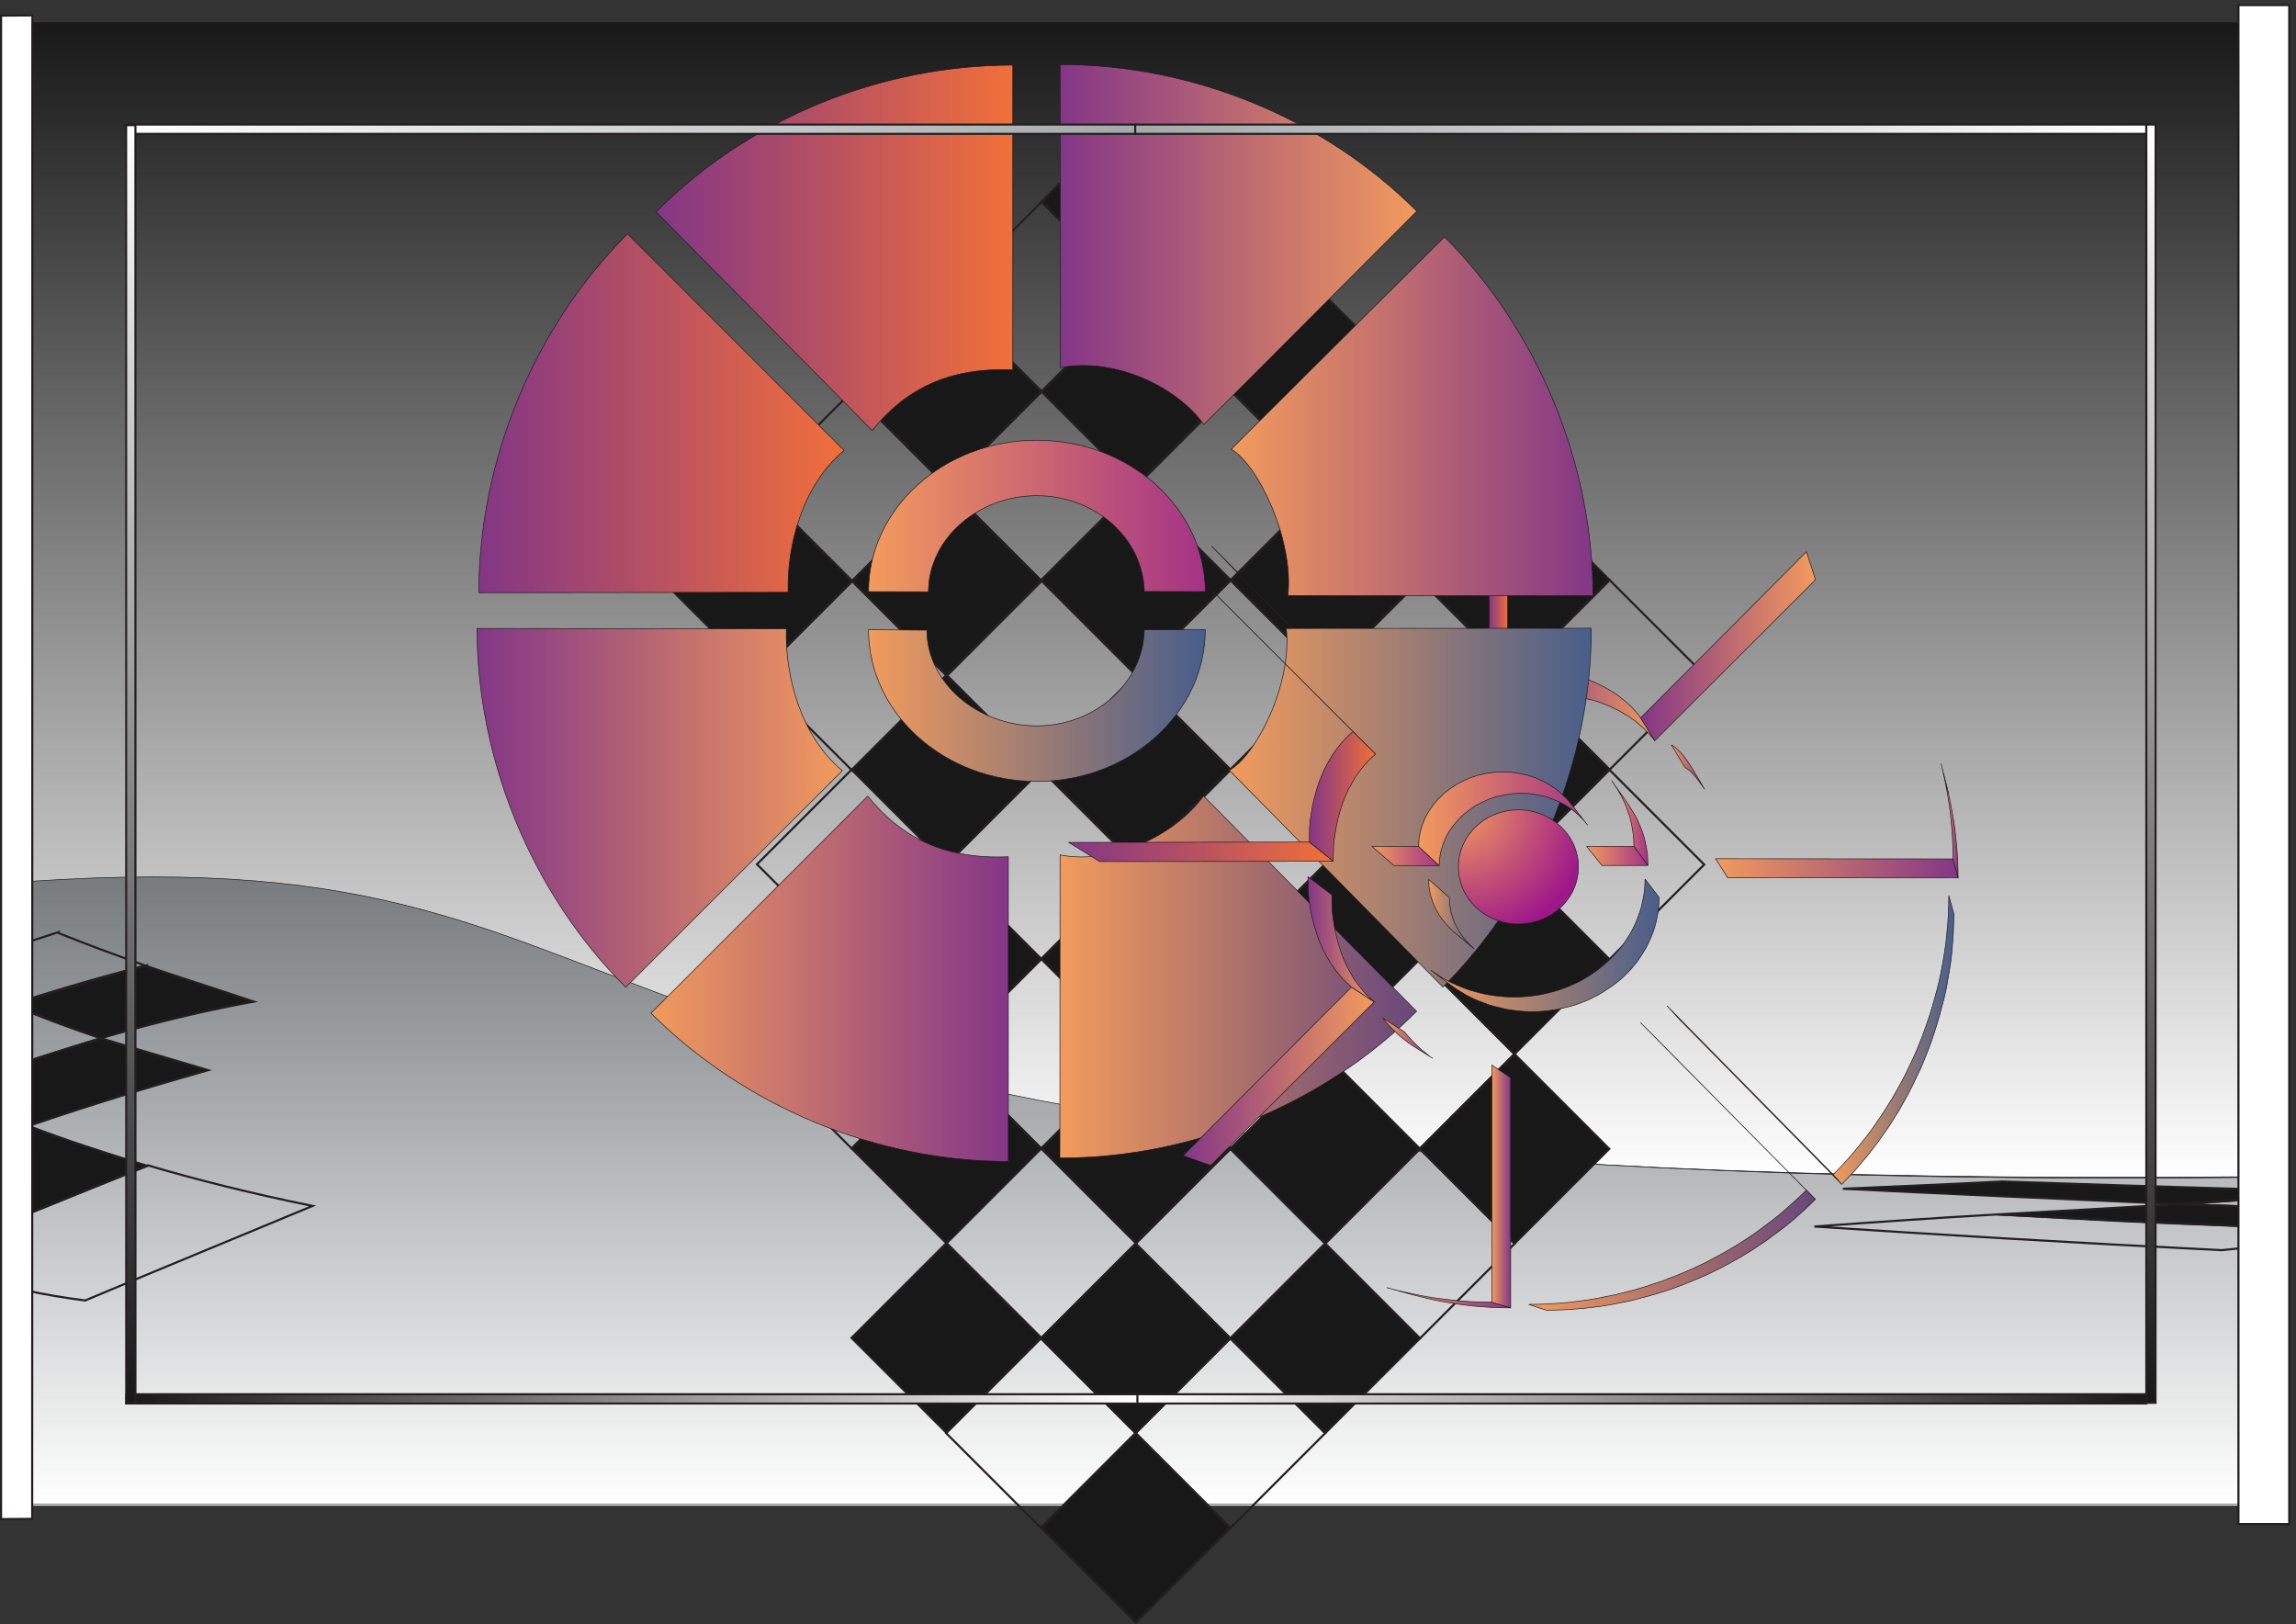 <svg xmlns="http://www.w3.org/2000/svg" xml:space="preserve" width="1088.324" height="769.756"><rect width="100%" height="100%" fill="#333333" stroke="none"/><defs><linearGradient x1="396.19" y1="-411.45" x2="396.19" y2="0" gradientUnits="userSpaceOnUse" gradientTransform="matrix(10 0 0 10 86.133 5705.02)" spreadMethod="pad" id="a"><stop style="stop-opacity:1;stop-color:#fff" offset="0"/><stop style="stop-opacity:1;stop-color:#191818" offset="1"/></linearGradient><linearGradient x1="396.376" y1="-224.193" x2="396.376" y2="0" gradientUnits="userSpaceOnUse" gradientTransform="matrix(10 0 0 10 85.987 2661.06)" spreadMethod="pad" id="b"><stop style="stop-opacity:1;stop-color:#fff" offset="0"/><stop style="stop-opacity:1;stop-color:#777b7e" offset="1"/></linearGradient><linearGradient x1="0" y1="-34.417" x2="67.826" y2="-34.417" gradientUnits="userSpaceOnUse" gradientTransform="matrix(10 0 0 10 4317 3840.74)" spreadMethod="pad" id="d"><stop style="stop-opacity:1;stop-color:#833686" offset="0"/><stop style="stop-opacity:1;stop-color:#f16f39" offset="1"/></linearGradient><linearGradient x1="0" y1="-46.609" x2="6.67" y2="-46.609" gradientUnits="userSpaceOnUse" gradientTransform="matrix(10 0 0 10 5306.36 4247.69)" spreadMethod="pad" id="e"><stop style="stop-opacity:1;stop-color:#833686" offset="0"/><stop style="stop-opacity:1;stop-color:#f16f39" offset="1"/></linearGradient><linearGradient x1="0" y1="-12.528" x2="45.628" y2="-12.528" gradientUnits="userSpaceOnUse" gradientTransform="matrix(10 0 0 10 4916.78 3402.96)" spreadMethod="pad" id="f"><stop style="stop-opacity:1;stop-color:#833686" offset="0"/><stop style="stop-opacity:1;stop-color:#f16f39" offset="1"/></linearGradient><linearGradient x1="0" y1="-65.084" x2="127.146" y2="-65.084" gradientUnits="userSpaceOnUse" gradientTransform="matrix(10 0 0 10 2337.63 5553.71)" spreadMethod="pad" id="h"><stop style="stop-opacity:1;stop-color:#833686" offset="0"/><stop style="stop-opacity:1;stop-color:#f16f39" offset="1"/></linearGradient><linearGradient x1="0" y1="-12.276" x2="44.899" y2="-12.276" gradientUnits="userSpaceOnUse" gradientTransform="matrix(10 0 0 10 5448.33 3391.85)" spreadMethod="pad" id="j"><stop style="stop-opacity:1;stop-color:#833686" offset="0"/><stop style="stop-opacity:1;stop-color:#f29b5d" offset="1"/></linearGradient><linearGradient x1="0" y1="-33.688" x2="62.332" y2="-33.688" gradientUnits="userSpaceOnUse" gradientTransform="matrix(10 0 0 10 5846.87 3820.1)" spreadMethod="pad" id="k"><stop style="stop-opacity:1;stop-color:#833686" offset="0"/><stop style="stop-opacity:1;stop-color:#f29b5d" offset="1"/></linearGradient><linearGradient x1="0" y1="-64.148" x2="127.146" y2="-64.148" gradientUnits="userSpaceOnUse" gradientTransform="matrix(10 0 0 10 3777.57 5555.87)" spreadMethod="pad" id="m"><stop style="stop-opacity:1;stop-color:#833686" offset="0"/><stop style="stop-opacity:1;stop-color:#f29b5d" offset="1"/></linearGradient><linearGradient x1="0" y1="-7.904" x2="11.828" y2="-7.904" gradientUnits="userSpaceOnUse" gradientTransform="matrix(10 0 0 10 5956.38 3131.7)" spreadMethod="pad" id="o"><stop style="stop-opacity:1;stop-color:#f29b5d" offset="0"/><stop style="stop-opacity:1;stop-color:#833686" offset="1"/></linearGradient><linearGradient x1="0" y1="-5.522" x2="2.747" y2="-5.522" gradientUnits="userSpaceOnUse" gradientTransform="matrix(10 0 0 10 6917.15 3065.56)" spreadMethod="pad" id="p"><stop style="stop-opacity:1;stop-color:#f29b5d" offset="0"/><stop style="stop-opacity:1;stop-color:#833686" offset="1"/></linearGradient><linearGradient x1="0" y1="-3.419" x2="86.435" y2="-3.419" gradientUnits="userSpaceOnUse" gradientTransform="matrix(10 0 0 10 6113.9 2725.87)" spreadMethod="pad" id="q"><stop style="stop-opacity:1;stop-color:#f29b5d" offset="0"/><stop style="stop-opacity:1;stop-color:#833686" offset="1"/></linearGradient><linearGradient x1="0" y1="-18.722" x2="5.269" y2="-18.722" gradientUnits="userSpaceOnUse" gradientTransform="matrix(10 0 0 10 6925.56 3031.93)" spreadMethod="pad" id="r"><stop style="stop-opacity:1;stop-color:#f29b5d" offset="0"/><stop style="stop-opacity:1;stop-color:#833686" offset="1"/></linearGradient><linearGradient x1="0" y1="-63.932" x2="128.946" y2="-63.932" gradientUnits="userSpaceOnUse" gradientTransform="matrix(10 0 0 10 4387.39 4941.74)" spreadMethod="pad" id="t"><stop style="stop-opacity:1;stop-color:#f29b5d" offset="0"/><stop style="stop-opacity:1;stop-color:#833686" offset="1"/></linearGradient><linearGradient x1="0" y1="-31.81" x2="62.276" y2="-31.81" gradientUnits="userSpaceOnUse" gradientTransform="matrix(10 0 0 10 5940.54 2201.96)" spreadMethod="pad" id="v"><stop style="stop-opacity:1;stop-color:#f29b5d" offset="0"/><stop style="stop-opacity:1;stop-color:#485e8a" offset="1"/></linearGradient><linearGradient x1="0" y1="-51.458" x2="42.994" y2="-51.458" gradientUnits="userSpaceOnUse" gradientTransform="matrix(10 0 0 10 6533.03 2594.9)" spreadMethod="pad" id="w"><stop style="stop-opacity:1;stop-color:#f29b5d" offset="0"/><stop style="stop-opacity:1;stop-color:#485e8a" offset="1"/></linearGradient><linearGradient x1="0" y1="-63.933" x2="129.018" y2="-63.933" gradientUnits="userSpaceOnUse" gradientTransform="matrix(10 0 0 10 4380.91 3547.18)" spreadMethod="pad" id="y"><stop style="stop-opacity:1;stop-color:#f29b5d" offset="0"/><stop style="stop-opacity:1;stop-color:#485e8a" offset="1"/></linearGradient><linearGradient x1="0" y1="-31.502" x2="62.388" y2="-31.502" gradientUnits="userSpaceOnUse" gradientTransform="matrix(10 0 0 10 5845.75 2142.29)" spreadMethod="pad" id="A"><stop style="stop-opacity:1;stop-color:#f29b5d" offset="0"/><stop style="stop-opacity:1;stop-color:#67477a" offset="1"/></linearGradient><linearGradient x1="0" y1="-21.385" x2="102.186" y2="-21.385" gradientUnits="userSpaceOnUse" gradientTransform="matrix(10 0 0 10 5447.77 1544.76)" spreadMethod="pad" id="B"><stop style="stop-opacity:1;stop-color:#f29b5d" offset="0"/><stop style="stop-opacity:1;stop-color:#67477a" offset="1"/></linearGradient><linearGradient x1="0" y1="-64.509" x2="127.146" y2="-64.509" gradientUnits="userSpaceOnUse" gradientTransform="matrix(10 0 0 10 3776.85 2949.6)" spreadMethod="pad" id="D"><stop style="stop-opacity:1;stop-color:#f29b5d" offset="0"/><stop style="stop-opacity:1;stop-color:#67477a" offset="1"/></linearGradient><linearGradient x1="0" y1="-7.231" x2="17.937" y2="-7.231" gradientUnits="userSpaceOnUse" gradientTransform="matrix(10 0 0 10 4926.77 2159.01)" spreadMethod="pad" id="F"><stop style="stop-opacity:1;stop-color:#f29b5d" offset="0"/><stop style="stop-opacity:1;stop-color:#833686" offset="1"/></linearGradient><linearGradient x1="0" y1="-3.615" x2="44.171" y2="-3.615" gradientUnits="userSpaceOnUse" gradientTransform="matrix(10 0 0 10 4941.9 1197.68)" spreadMethod="pad" id="G"><stop style="stop-opacity:1;stop-color:#f29b5d" offset="0"/><stop style="stop-opacity:1;stop-color:#833686" offset="1"/></linearGradient><linearGradient x1="0" y1="-43.274" x2="6.726" y2="-43.274" gradientUnits="userSpaceOnUse" gradientTransform="matrix(10 0 0 10 5316.35 1990.85)" spreadMethod="pad" id="H"><stop style="stop-opacity:1;stop-color:#f29b5d" offset="0"/><stop style="stop-opacity:1;stop-color:#833686" offset="1"/></linearGradient><linearGradient x1="0" y1="-65.085" x2="127.362" y2="-65.085" gradientUnits="userSpaceOnUse" gradientTransform="matrix(10 0 0 10 2319.63 2948.88)" spreadMethod="pad" id="J"><stop style="stop-opacity:1;stop-color:#f29b5d" offset="0"/><stop style="stop-opacity:1;stop-color:#833686" offset="1"/></linearGradient><linearGradient x1="0" y1="-31.782" x2="68.162" y2="-31.782" gradientUnits="userSpaceOnUse" gradientTransform="matrix(10 0 0 10 4215.64 2268.52)" spreadMethod="pad" id="L"><stop style="stop-opacity:1;stop-color:#833686" offset="0"/><stop style="stop-opacity:1;stop-color:#f29b5d" offset="1"/></linearGradient><linearGradient x1="0" y1="-22.309" x2="23.599" y2="-22.309" gradientUnits="userSpaceOnUse" gradientTransform="matrix(10 0 0 10 4661.27 2662.02)" spreadMethod="pad" id="M"><stop style="stop-opacity:1;stop-color:#833686" offset="0"/><stop style="stop-opacity:1;stop-color:#f29b5d" offset="1"/></linearGradient><linearGradient x1="0" y1="-63.933" x2="130.17" y2="-63.933" gradientUnits="userSpaceOnUse" gradientTransform="matrix(10 0 0 10 1699.73 3546.46)" spreadMethod="pad" id="O"><stop style="stop-opacity:1;stop-color:#833686" offset="0"/><stop style="stop-opacity:1;stop-color:#f29b5d" offset="1"/></linearGradient><linearGradient x1="0" y1="-3.476" x2="94.339" y2="-3.476" gradientUnits="userSpaceOnUse" gradientTransform="matrix(10 0 0 10 3808.13 2785.24)" spreadMethod="pad" id="Q"><stop style="stop-opacity:1;stop-color:#833686" offset="0"/><stop style="stop-opacity:1;stop-color:#f16f39" offset="1"/></linearGradient><linearGradient x1="0" y1="-34.053" x2="68.161" y2="-34.053" gradientUnits="userSpaceOnUse" gradientTransform="matrix(10 0 0 10 4220.69 3779.64)" spreadMethod="pad" id="R"><stop style="stop-opacity:1;stop-color:#833686" offset="0"/><stop style="stop-opacity:1;stop-color:#f16f39" offset="1"/></linearGradient><linearGradient x1="0" y1="-23.095" x2="23.598" y2="-23.095" gradientUnits="userSpaceOnUse" gradientTransform="matrix(10 0 0 10 4666.32 3178.74)" spreadMethod="pad" id="S"><stop style="stop-opacity:1;stop-color:#833686" offset="0"/><stop style="stop-opacity:1;stop-color:#f16f39" offset="1"/></linearGradient><linearGradient x1="0" y1="-63.932" x2="130.17" y2="-63.932" gradientUnits="userSpaceOnUse" gradientTransform="matrix(10 0 0 10 1706.21 4952.54)" spreadMethod="pad" id="U"><stop style="stop-opacity:1;stop-color:#833686" offset="0"/><stop style="stop-opacity:1;stop-color:#f16f39" offset="1"/></linearGradient><linearGradient x1="0" y1="-3.447" x2="23.991" y2="-3.447" gradientUnits="userSpaceOnUse" gradientTransform="matrix(10 0 0 10 4888.85 2770.2)" spreadMethod="pad" id="X"><stop style="stop-opacity:1;stop-color:#f29b5d" offset="0"/><stop style="stop-opacity:1;stop-color:#a33386" offset="1"/></linearGradient><linearGradient x1="0" y1="-16.704" x2="60.259" y2="-16.704" gradientUnits="userSpaceOnUse" gradientTransform="matrix(10 0 0 10 5055.33 3035.34)" spreadMethod="pad" id="Y"><stop style="stop-opacity:1;stop-color:#f29b5d" offset="0"/><stop style="stop-opacity:1;stop-color:#a33386" offset="1"/></linearGradient><linearGradient x1="0" y1="-15.134" x2="12.948" y2="-15.134" gradientUnits="userSpaceOnUse" gradientTransform="matrix(10 0 0 10 5743.12 3004.51)" spreadMethod="pad" id="Z"><stop style="stop-opacity:1;stop-color:#f29b5d" offset="0"/><stop style="stop-opacity:1;stop-color:#a33386" offset="1"/></linearGradient><linearGradient x1="0" y1="-3.419" x2="21.861" y2="-3.419" gradientUnits="userSpaceOnUse" gradientTransform="matrix(10 0 0 10 5653.99 2770.2)" spreadMethod="pad" id="aa"><stop style="stop-opacity:1;stop-color:#f29b5d" offset="0"/><stop style="stop-opacity:1;stop-color:#a33386" offset="1"/></linearGradient><linearGradient x1="0" y1="-27.002" x2="120.012" y2="-27.002" gradientUnits="userSpaceOnUse" gradientTransform="matrix(10 0 0 10 3094.91 4217.18)" spreadMethod="pad" id="ac"><stop style="stop-opacity:1;stop-color:#f29b5d" offset="0"/><stop style="stop-opacity:1;stop-color:#a33386" offset="1"/></linearGradient><linearGradient x1="0" y1="-12.36" x2="16.2" y2="-12.36" gradientUnits="userSpaceOnUse" gradientTransform="matrix(10 0 0 10 5091.01 2652.34)" spreadMethod="pad" id="ae"><stop style="stop-opacity:1;stop-color:#f29b5d" offset="0"/><stop style="stop-opacity:1;stop-color:#485e8a" offset="1"/></linearGradient><linearGradient x1="0" y1="-23.627" x2="81.334" y2="-23.627" gradientUnits="userSpaceOnUse" gradientTransform="matrix(10 0 0 10 5098.86 2653.46)" spreadMethod="pad" id="af"><stop style="stop-opacity:1;stop-color:#f29b5d" offset="0"/><stop style="stop-opacity:1;stop-color:#485e8a" offset="1"/></linearGradient><linearGradient x1="0" y1="-27.035" x2="120.012" y2="-27.035" gradientUnits="userSpaceOnUse" gradientTransform="matrix(10 0 0 10 3094.91 3541.96)" spreadMethod="pad" id="ah"><stop style="stop-opacity:1;stop-color:#f29b5d" offset="0"/><stop style="stop-opacity:1;stop-color:#485e8a" offset="1"/></linearGradient><linearGradient x1="0" y1="-1.662" x2="360.016" y2="-1.662" gradientUnits="userSpaceOnUse" gradientTransform="matrix(10 0 0 10 449.013 5342.14)" spreadMethod="pad" id="aj"><stop style="stop-opacity:1;stop-color:#fff" offset="0"/><stop style="stop-opacity:1;stop-color:#a4a9a9" offset="1"/></linearGradient><linearGradient x1="0" y1="-1.662" x2="360.016" y2="-1.662" gradientUnits="userSpaceOnUse" gradientTransform="matrix(10 0 0 10 4049.01 817.663)" spreadMethod="pad" id="ak"><stop style="stop-opacity:1;stop-color:#fff" offset="0"/><stop style="stop-opacity:1;stop-color:#191818" offset="1"/></linearGradient><linearGradient x1="360.357" y1="-1.662" x2="0" y2="-1.662" gradientUnits="userSpaceOnUse" gradientTransform="matrix(10 0 0 10 4045.44 5342.14)" spreadMethod="pad" id="al"><stop style="stop-opacity:1;stop-color:#fff" offset="0"/><stop style="stop-opacity:1;stop-color:#a4a9a9" offset="1"/></linearGradient><linearGradient x1="360.357" y1="-1.662" x2="0" y2="-1.662" gradientUnits="userSpaceOnUse" gradientTransform="matrix(10 0 0 10 449.762 817.663)" spreadMethod="pad" id="am"><stop style="stop-opacity:1;stop-color:#fff" offset="0"/><stop style="stop-opacity:1;stop-color:#191818" offset="1"/></linearGradient><linearGradient x1="1.661" y1="0" x2="1.661" y2="-455.489" gradientUnits="userSpaceOnUse" gradientTransform="matrix(10 0 0 10 7649.01 5342.14)" spreadMethod="pad" id="an"><stop style="stop-opacity:1;stop-color:#fff" offset="0"/><stop style="stop-opacity:1;stop-color:#191818" offset="1"/></linearGradient><linearGradient x1="1.662" y1="0" x2="1.662" y2="-455.489" gradientUnits="userSpaceOnUse" gradientTransform="matrix(10 0 0 10 449.013 5339.98)" spreadMethod="pad" id="ao"><stop style="stop-opacity:1;stop-color:#fff" offset="0"/><stop style="stop-opacity:1;stop-color:#191818" offset="1"/></linearGradient><clipPath clipPathUnits="userSpaceOnUse" id="c"><path d="M4315.92 4248.77h1058.22V3151.32H4315.92Z" clip-rule="evenodd"/></clipPath><clipPath clipPathUnits="userSpaceOnUse" id="g"><path d="M1698.65 5556.95h5280.68V1115.98H1698.65Z" clip-rule="evenodd"/></clipPath><clipPath clipPathUnits="userSpaceOnUse" id="i"><path d="M5447.25 3821.18h1024.02v-675.93H5447.25Z" clip-rule="evenodd"/></clipPath><clipPath clipPathUnits="userSpaceOnUse" id="l"><path d="M1698.65 5556.95h5280.68V1115.98H1698.65Z" clip-rule="evenodd"/></clipPath><clipPath clipPathUnits="userSpaceOnUse" id="n"><path d="M5955.3 3132.78h1024.03v-476.37H5955.3Z" clip-rule="evenodd"/></clipPath><clipPath clipPathUnits="userSpaceOnUse" id="s"><path d="M1698.65 5556.95h5280.68V1115.98H1698.65Z" clip-rule="evenodd"/></clipPath><clipPath clipPathUnits="userSpaceOnUse" id="u"><path d="M5939.46 2595.98h1024.59V1564.67H5939.46Z" clip-rule="evenodd"/></clipPath><clipPath clipPathUnits="userSpaceOnUse" id="x"><path d="M1698.65 5556.95h5280.68V1115.98H1698.65Z" clip-rule="evenodd"/></clipPath><clipPath clipPathUnits="userSpaceOnUse" id="z"><path d="M5446.69 2143.37h1024.02V1115.98H5446.69Z" clip-rule="evenodd"/></clipPath><clipPath clipPathUnits="userSpaceOnUse" id="C"><path d="M1698.65 5556.95h5280.68V1115.98H1698.65Z" clip-rule="evenodd"/></clipPath><clipPath clipPathUnits="userSpaceOnUse" id="E"><path d="M4925.69 2160.09h459v-1035.8h-459z" clip-rule="evenodd"/></clipPath><clipPath clipPathUnits="userSpaceOnUse" id="I"><path d="M1698.65 5556.95h5280.68V1115.98H1698.65Z" clip-rule="evenodd"/></clipPath><clipPath clipPathUnits="userSpaceOnUse" id="K"><path d="M4214.56 2663.1h683.78V1631.79h-683.78z" clip-rule="evenodd"/></clipPath><clipPath clipPathUnits="userSpaceOnUse" id="N"><path d="M1698.65 5556.95h5280.68V1115.98H1698.65Z" clip-rule="evenodd"/></clipPath><clipPath clipPathUnits="userSpaceOnUse" id="P"><path d="M3807.05 3780.72h1096.33V2714.65H3807.05Z" clip-rule="evenodd"/></clipPath><clipPath clipPathUnits="userSpaceOnUse" id="T"><path d="M1698.65 5556.95h5280.68V1115.98H1698.65Z" clip-rule="evenodd"/></clipPath><clipPath clipPathUnits="userSpaceOnUse" id="W"><path d="M4887.77 3036.42h985.91v-336.24h-985.91z" clip-rule="evenodd"/></clipPath><clipPath clipPathUnits="userSpaceOnUse" id="ab"><path d="M1698.65 5556.95h5280.68V1115.98H1698.65Z" clip-rule="evenodd"/></clipPath><clipPath clipPathUnits="userSpaceOnUse" id="ad"><path d="M5089.93 2654.54h823.35v-474.7h-823.35z" clip-rule="evenodd"/></clipPath><clipPath clipPathUnits="userSpaceOnUse" id="ag"><path d="M1698.65 5556.95h5280.68V1115.98H1698.65Z" clip-rule="evenodd"/></clipPath><clipPath clipPathUnits="userSpaceOnUse" id="ai"><path d="M445.68 5345.48h7239.9V781.09H445.68Z" clip-rule="evenodd"/></clipPath><radialGradient fx=".43" fy="-.43" cx=".43" cy="-.43" r="46.813" gradientUnits="userSpaceOnUse" gradientTransform="rotate(-25.185 9094.098 -10186.857) scale(10)" spreadMethod="pad" id="V"><stop style="stop-opacity:1;stop-color:#f29b5d" offset="0"/><stop style="stop-opacity:1;stop-color:#9d1789" offset="1"/></radialGradient></defs><path d="M86.133 5705.02H8009.92V1592.86C1559.16 1529.57 2627.29 2770.61 86.133 2599.92v3105.1" style="fill:url(#a);fill-opacity:1;fill-rule:evenodd;stroke:none" transform="matrix(.133 0 0 -.133 .056 769.521)"/><path d="M86.133 5705.02H8009.92V1592.86C1559.16 1529.57 2627.29 2770.61 86.133 2599.92Z" style="fill:none;stroke:#191818;stroke-width:2.16;stroke-linecap:butt;stroke-linejoin:miter;stroke-miterlimit:10;stroke-dasharray:none;stroke-opacity:1" transform="matrix(.133 0 0 -.133 .056 769.521)"/><path d="M8013.51 1589.99C1556.49 1526.06 2648.66 2817.6 105.023 2645.2L85.988 419.129H8013.51V1589.99" style="fill:url(#b);fill-opacity:1;fill-rule:evenodd;stroke:none" transform="matrix(.133 0 0 -.133 .056 769.521)"/><path d="M8013.51 1589.99C1556.49 1526.06 2648.66 2817.6 105.023 2645.2L85.988 419.129H8013.51Z" style="fill:none;stroke:#191818;stroke-width:2.16;stroke-linecap:butt;stroke-linejoin:miter;stroke-miterlimit:10;stroke-dasharray:none;stroke-opacity:1" transform="matrix(.133 0 0 -.133 .056 769.521)"/><path d="m2699.01 4053.34-337.77-337.77 338.12-338.11 337.77 337.76-338.12 338.12" style="fill:#191818;fill-opacity:1;fill-rule:evenodd;stroke:none" transform="matrix(.133 0 0 -.133 .056 769.521)"/><path d="m2699.01 4053.34-337.77-337.77 338.12-338.11 337.77 337.76z" style="fill:none;stroke:#231f20;stroke-width:7.5;stroke-linecap:butt;stroke-linejoin:miter;stroke-miterlimit:10;stroke-dasharray:none;stroke-opacity:1" transform="matrix(.133 0 0 -.133 .056 769.521)"/><path d="M518.133 2344.78c119.519-41.04 245.519-80.64 385.922-128.16-181.442-33.12-364.321-77.76-544.321-130.32a4067.097 4067.097 0 0 0-273.601 100.8v33.84c148.32 46.8 290.879 88.56 432 123.84" style="fill:#191818;fill-opacity:1;fill-rule:evenodd;stroke:none" transform="matrix(.133 0 0 -.133 .056 769.521)"/><path d="M518.133 2344.78c119.519-41.04 245.519-80.64 385.922-128.16-181.442-33.12-364.321-77.76-544.321-130.32a4067.097 4067.097 0 0 0-273.601 100.8v33.84c148.32 46.8 290.879 88.56 432 123.84z" style="fill:none;stroke:#231f20;stroke-width:7.5;stroke-linecap:butt;stroke-linejoin:miter;stroke-miterlimit:10;stroke-dasharray:none;stroke-opacity:1" transform="matrix(.133 0 0 -.133 .056 769.521)"/><path d="m3373.65 4728.7-337.77-337.77L3374 4052.82l337.77 337.76-338.12 338.12" style="fill:#191818;fill-opacity:1;fill-rule:evenodd;stroke:none" transform="matrix(.133 0 0 -.133 .056 769.521)"/><path d="m3373.65 4728.7-337.77-337.77L3374 4052.82l337.77 337.76Z" style="fill:none;stroke:#231f20;stroke-width:7.5;stroke-linecap:butt;stroke-linejoin:miter;stroke-miterlimit:10;stroke-dasharray:none;stroke-opacity:1" transform="matrix(.133 0 0 -.133 .056 769.521)"/><path d="m3373.65 4053.34-337.77-337.77L3374 3377.46l337.77 337.76-338.12 338.12" style="fill:#191818;fill-opacity:1;fill-rule:evenodd;stroke:none" transform="matrix(.133 0 0 -.133 .056 769.521)"/><path d="m3373.65 4053.34-337.77-337.77L3374 3377.46l337.77 337.76Z" style="fill:none;stroke:#231f20;stroke-width:7.5;stroke-linecap:butt;stroke-linejoin:miter;stroke-miterlimit:10;stroke-dasharray:none;stroke-opacity:1" transform="matrix(.133 0 0 -.133 .056 769.521)"/><path d="m4049.01 5404.06-337.77-337.77 338.12-338.11 337.77 337.77-338.12 338.11" style="fill:#191818;fill-opacity:1;fill-rule:evenodd;stroke:none" transform="matrix(.133 0 0 -.133 .056 769.521)"/><path d="m4049.01 5404.06-337.77-337.77 338.12-338.11 337.77 337.77z" style="fill:none;stroke:#231f20;stroke-width:7.5;stroke-linecap:butt;stroke-linejoin:miter;stroke-miterlimit:10;stroke-dasharray:none;stroke-opacity:1" transform="matrix(.133 0 0 -.133 .056 769.521)"/><path d="m4049.01 4728.7-337.77-337.77 338.12-338.11 337.77 337.76-338.12 338.12" style="fill:#191818;fill-opacity:1;fill-rule:evenodd;stroke:none" transform="matrix(.133 0 0 -.133 .056 769.521)"/><path d="m4049.01 4728.7-337.77-337.77 338.12-338.11 337.77 337.76zM203.492 2462.86c101.52-41.04 205.922-79.2 314.641-118.08-155.52-42.48-267.84-75.6-433.442-126.72l1.442 206.64c40.32 12.96 78.48 25.2 117.359 38.16zM86.133 2187.1c86.402-33.12 175.68-66.24 272.879-100.8-89.278-26.64-179.278-56.16-272.88-85.68ZM3035.97 4391.02l-337.77-337.77 338.12-338.11 337.77 337.76z" style="fill:none;stroke:#231f20;stroke-width:7.5;stroke-linecap:butt;stroke-linejoin:miter;stroke-miterlimit:10;stroke-dasharray:none;stroke-opacity:1" transform="matrix(.133 0 0 -.133 .056 769.521)"/><path d="m3036.69 3715.66-337.77-337.77 338.12-338.11 337.77 337.76zm675.36 1350.72-337.77-337.77 338.12-338.11 337.77 337.77z" style="fill:none;stroke:#231f20;stroke-width:7.5;stroke-linecap:butt;stroke-linejoin:miter;stroke-miterlimit:10;stroke-dasharray:none;stroke-opacity:1" transform="matrix(.133 0 0 -.133 .056 769.521)"/><path d="m4386.69 5066.38-337.77-337.77 338.12-338.11 337.77 337.77zm-674.64-675.36-337.77-337.77 338.12-338.11 337.77 337.76z" style="fill:none;stroke:#231f20;stroke-width:7.5;stroke-linecap:butt;stroke-linejoin:miter;stroke-miterlimit:10;stroke-dasharray:none;stroke-opacity:1" transform="matrix(.133 0 0 -.133 .056 769.521)"/><path d="M359.734 2086.3c113.758-35.28 244.801-72.72 381.598-113.76-208.078-59.04-420.48-123.84-641.52-199.44-5.039 1.44-9.359 2.88-15.12 5.04l1.44 222.48c94.321 29.52 182.88 58.32 273.602 85.68" style="fill:#191818;fill-opacity:1;fill-rule:evenodd;stroke:none" transform="matrix(.133 0 0 -.133 .056 769.521)"/><path d="M359.734 2086.3c113.758-35.28 244.801-72.72 381.598-113.76-208.078-59.04-420.48-123.84-641.52-199.44-5.039 1.44-9.359 2.88-15.12 5.04l1.44 222.48c94.321 29.52 182.88 58.32 273.602 85.68z" style="fill:none;stroke:#231f20;stroke-width:7.5;stroke-linecap:butt;stroke-linejoin:miter;stroke-miterlimit:10;stroke-dasharray:none;stroke-opacity:1" transform="matrix(.133 0 0 -.133 .056 769.521)"/><path d="M103.414 1773.1c125.277-48.24 262.078-92.88 421.199-141.84-145.441-57.6-283.679-113.76-439.922-176.4v313.2c6.48 2.16 12.243 2.88 18.723 5.04" style="fill:#191818;fill-opacity:1;fill-rule:evenodd;stroke:none" transform="matrix(.133 0 0 -.133 .056 769.521)"/><path d="M103.414 1773.1c125.277-48.24 262.078-92.88 421.199-141.84-145.441-57.6-283.679-113.76-439.922-176.4v313.2c6.48 2.16 12.243 2.88 18.723 5.04z" style="fill:none;stroke:#231f20;stroke-width:7.5;stroke-linecap:butt;stroke-linejoin:miter;stroke-miterlimit:10;stroke-dasharray:none;stroke-opacity:1" transform="matrix(.133 0 0 -.133 .056 769.521)"/><path d="m3372.93 3380.86-337.77-337.77 338.12-338.11 337.77 337.76-338.12 338.12" style="fill:#191818;fill-opacity:1;fill-rule:evenodd;stroke:none" transform="matrix(.133 0 0 -.133 .056 769.521)"/><path d="m3372.93 3380.86-337.77-337.77 338.12-338.11 337.77 337.76z" style="fill:none;stroke:#231f20;stroke-width:7.5;stroke-linecap:butt;stroke-linejoin:miter;stroke-miterlimit:10;stroke-dasharray:none;stroke-opacity:1" transform="matrix(.133 0 0 -.133 .056 769.521)"/><path d="m3372.93 2706.22-337.77-337.77 338.12-338.11 337.77 337.76-338.12 338.12" style="fill:#191818;fill-opacity:1;fill-rule:evenodd;stroke:none" transform="matrix(.133 0 0 -.133 .056 769.521)"/><path d="m3372.93 2706.22-337.77-337.77 338.12-338.11 337.77 337.76z" style="fill:none;stroke:#231f20;stroke-width:7.5;stroke-linecap:butt;stroke-linejoin:miter;stroke-miterlimit:10;stroke-dasharray:none;stroke-opacity:1" transform="matrix(.133 0 0 -.133 .056 769.521)"/><path d="m4047.57 4056.22-337.77-337.77 338.12-338.11 337.77 337.76-338.12 338.12" style="fill:#191818;fill-opacity:1;fill-rule:evenodd;stroke:none" transform="matrix(.133 0 0 -.133 .056 769.521)"/><path d="m4047.57 4056.22-337.77-337.77 338.12-338.11 337.77 337.76z" style="fill:none;stroke:#231f20;stroke-width:7.5;stroke-linecap:butt;stroke-linejoin:miter;stroke-miterlimit:10;stroke-dasharray:none;stroke-opacity:1" transform="matrix(.133 0 0 -.133 .056 769.521)"/><path d="m4047.57 3380.86-337.77-337.77 338.12-338.11 337.77 337.76-338.12 338.12" style="fill:#191818;fill-opacity:1;fill-rule:evenodd;stroke:none" transform="matrix(.133 0 0 -.133 .056 769.521)"/><path d="m4047.57 3380.86-337.77-337.77 338.12-338.11 337.77 337.76z" style="fill:none;stroke:#231f20;stroke-width:7.5;stroke-linecap:butt;stroke-linejoin:miter;stroke-miterlimit:10;stroke-dasharray:none;stroke-opacity:1" transform="matrix(.133 0 0 -.133 .056 769.521)"/><path d="m4722.93 4731.58-337.77-337.77 338.12-338.11 337.77 337.76-338.12 338.12" style="fill:#191818;fill-opacity:1;fill-rule:evenodd;stroke:none" transform="matrix(.133 0 0 -.133 .056 769.521)"/><path d="m4722.93 4731.58-337.77-337.77 338.12-338.11 337.77 337.76z" style="fill:none;stroke:#231f20;stroke-width:7.5;stroke-linecap:butt;stroke-linejoin:miter;stroke-miterlimit:10;stroke-dasharray:none;stroke-opacity:1" transform="matrix(.133 0 0 -.133 .056 769.521)"/><path d="m4722.93 4056.22-337.77-337.77 338.12-338.11 337.77 337.76-338.12 338.12" style="fill:#191818;fill-opacity:1;fill-rule:evenodd;stroke:none" transform="matrix(.133 0 0 -.133 .056 769.521)"/><path d="m4722.93 4056.22-337.77-337.77 338.12-338.11 337.77 337.76zM3035.25 3043.9l-337.77-337.77 338.12-338.11 337.77 337.76z" style="fill:none;stroke:#231f20;stroke-width:7.5;stroke-linecap:butt;stroke-linejoin:miter;stroke-miterlimit:10;stroke-dasharray:none;stroke-opacity:1" transform="matrix(.133 0 0 -.133 .056 769.521)"/><path d="m3035.25 2368.54-337.77-337.77 338.12-338.11 337.77 337.76zm674.64 1350-337.77-337.77 338.12-338.11 337.77 337.76z" style="fill:none;stroke:#231f20;stroke-width:7.5;stroke-linecap:butt;stroke-linejoin:miter;stroke-miterlimit:10;stroke-dasharray:none;stroke-opacity:1" transform="matrix(.133 0 0 -.133 .056 769.521)"/><path d="m3710.61 3043.9-337.77-337.77 338.12-338.11 337.77 337.76zm674.64 1350-337.77-337.77 338.12-338.11 337.77 337.76z" style="fill:none;stroke:#231f20;stroke-width:7.5;stroke-linecap:butt;stroke-linejoin:miter;stroke-miterlimit:10;stroke-dasharray:none;stroke-opacity:1" transform="matrix(.133 0 0 -.133 .056 769.521)"/><path d="m5060.61 4393.9-337.77-337.77 338.12-338.11 337.77 337.76zm-675.36-675.36-337.77-337.77 338.12-338.11 337.77 337.76zM526.055 1633.42c168.48-49.68 363.597-99.36 587.515-144.72-254.156-105.84-522.718-216-810.718-336.96-74.879 10.08-145.438 20.88-216.72 37.44v265.68c154.802 61.2 295.923 121.68 439.923 178.56z" style="fill:none;stroke:#231f20;stroke-width:7.5;stroke-linecap:butt;stroke-linejoin:miter;stroke-miterlimit:10;stroke-dasharray:none;stroke-opacity:1" transform="matrix(.133 0 0 -.133 .056 769.521)"/><path d="m3372.21 2031.58-337.77-337.77 338.12-338.11 337.77 337.76-338.12 338.12" style="fill:#191818;fill-opacity:1;fill-rule:evenodd;stroke:none" transform="matrix(.133 0 0 -.133 .056 769.521)"/><path d="m3372.21 2031.58-337.77-337.77 338.12-338.11 337.77 337.76z" style="fill:none;stroke:#231f20;stroke-width:7.5;stroke-linecap:butt;stroke-linejoin:miter;stroke-miterlimit:10;stroke-dasharray:none;stroke-opacity:1" transform="matrix(.133 0 0 -.133 .056 769.521)"/><path d="m3372.21 1356.22-337.77-337.77 338.12-338.11 337.77 337.76-338.12 338.12" style="fill:#191818;fill-opacity:1;fill-rule:evenodd;stroke:none" transform="matrix(.133 0 0 -.133 .056 769.521)"/><path d="m3372.21 1356.22-337.77-337.77 338.12-338.11 337.77 337.76z" style="fill:none;stroke:#231f20;stroke-width:7.5;stroke-linecap:butt;stroke-linejoin:miter;stroke-miterlimit:10;stroke-dasharray:none;stroke-opacity:1" transform="matrix(.133 0 0 -.133 .056 769.521)"/><path d="m4048.29 2706.94-337.77-337.77 338.12-338.11 337.77 337.76-338.12 338.12" style="fill:#191818;fill-opacity:1;fill-rule:evenodd;stroke:none" transform="matrix(.133 0 0 -.133 .056 769.521)"/><path d="m4048.29 2706.94-337.77-337.77 338.12-338.11 337.77 337.76z" style="fill:none;stroke:#231f20;stroke-width:7.5;stroke-linecap:butt;stroke-linejoin:miter;stroke-miterlimit:10;stroke-dasharray:none;stroke-opacity:1" transform="matrix(.133 0 0 -.133 .056 769.521)"/><path d="m4048.29 2031.58-337.77-337.77 338.12-338.11 337.77 337.76-338.12 338.12" style="fill:#191818;fill-opacity:1;fill-rule:evenodd;stroke:none" transform="matrix(.133 0 0 -.133 .056 769.521)"/><path d="m4048.29 2031.58-337.77-337.77 338.12-338.11 337.77 337.76z" style="fill:none;stroke:#231f20;stroke-width:7.5;stroke-linecap:butt;stroke-linejoin:miter;stroke-miterlimit:10;stroke-dasharray:none;stroke-opacity:1" transform="matrix(.133 0 0 -.133 .056 769.521)"/><path d="m4722.21 3381.58-337.77-337.77 338.12-338.11 337.77 337.76-338.12 338.12" style="fill:#191818;fill-opacity:1;fill-rule:evenodd;stroke:none" transform="matrix(.133 0 0 -.133 .056 769.521)"/><path d="m4722.21 3381.58-337.77-337.77 338.12-338.11 337.77 337.76z" style="fill:none;stroke:#231f20;stroke-width:7.5;stroke-linecap:butt;stroke-linejoin:miter;stroke-miterlimit:10;stroke-dasharray:none;stroke-opacity:1" transform="matrix(.133 0 0 -.133 .056 769.521)"/><path d="m4722.21 2706.94-337.77-337.77 338.12-338.11 337.77 337.76-338.12 338.12" style="fill:#191818;fill-opacity:1;fill-rule:evenodd;stroke:none" transform="matrix(.133 0 0 -.133 .056 769.521)"/><path d="m4722.21 2706.94-337.77-337.77 338.12-338.11 337.77 337.76z" style="fill:none;stroke:#231f20;stroke-width:7.5;stroke-linecap:butt;stroke-linejoin:miter;stroke-miterlimit:10;stroke-dasharray:none;stroke-opacity:1" transform="matrix(.133 0 0 -.133 .056 769.521)"/><path d="m5398.29 4056.94-337.77-337.77 338.12-338.11 337.77 337.76-338.12 338.12" style="fill:#191818;fill-opacity:1;fill-rule:evenodd;stroke:none" transform="matrix(.133 0 0 -.133 .056 769.521)"/><path d="m5398.29 4056.94-337.77-337.77 338.12-338.11 337.77 337.76z" style="fill:none;stroke:#231f20;stroke-width:7.5;stroke-linecap:butt;stroke-linejoin:miter;stroke-miterlimit:10;stroke-dasharray:none;stroke-opacity:1" transform="matrix(.133 0 0 -.133 .056 769.521)"/><path d="m5398.29 3381.58-337.77-337.77 338.12-338.11 337.77 337.76-338.12 338.12" style="fill:#191818;fill-opacity:1;fill-rule:evenodd;stroke:none" transform="matrix(.133 0 0 -.133 .056 769.521)"/><path d="m5398.29 3381.58-337.77-337.77 338.12-338.11 337.77 337.76zM3710.61 2369.26l-337.77-337.77 338.12-338.11 337.77 337.76z" style="fill:none;stroke:#231f20;stroke-width:7.5;stroke-linecap:butt;stroke-linejoin:miter;stroke-miterlimit:10;stroke-dasharray:none;stroke-opacity:1" transform="matrix(.133 0 0 -.133 .056 769.521)"/><path d="m3710.61 1693.9-337.77-337.77 338.12-338.11 337.77 337.76zm673.92 1350.72-337.77-337.77 338.12-338.11 337.77 337.76z" style="fill:none;stroke:#231f20;stroke-width:7.5;stroke-linecap:butt;stroke-linejoin:miter;stroke-miterlimit:10;stroke-dasharray:none;stroke-opacity:1" transform="matrix(.133 0 0 -.133 .056 769.521)"/><path d="m4385.25 2369.26-337.77-337.77 338.12-338.11 337.77 337.76zm675.36 1350-337.77-337.77 338.12-338.11 337.77 337.76z" style="fill:none;stroke:#231f20;stroke-width:7.5;stroke-linecap:butt;stroke-linejoin:miter;stroke-miterlimit:10;stroke-dasharray:none;stroke-opacity:1" transform="matrix(.133 0 0 -.133 .056 769.521)"/><path d="m5735.97 3719.26-337.77-337.77 338.12-338.11 337.77 337.76zm-675.36-674.64-337.77-337.77 338.12-338.11 337.77 337.76zM3709.17 1017.1 3371.4 679.328l338.12-338.109 337.77 337.761Z" style="fill:none;stroke:#231f20;stroke-width:7.5;stroke-linecap:butt;stroke-linejoin:miter;stroke-miterlimit:10;stroke-dasharray:none;stroke-opacity:1" transform="matrix(.133 0 0 -.133 .056 769.521)"/><path d="m4046.85 1354.78-337.77-337.77 338.12-338.112 337.77 337.762-338.12 338.12" style="fill:#191818;fill-opacity:1;fill-rule:evenodd;stroke:none" transform="matrix(.133 0 0 -.133 .056 769.521)"/><path d="m4046.85 1354.78-337.77-337.77 338.12-338.112 337.77 337.762Z" style="fill:none;stroke:#231f20;stroke-width:7.5;stroke-linecap:butt;stroke-linejoin:miter;stroke-miterlimit:10;stroke-dasharray:none;stroke-opacity:1" transform="matrix(.133 0 0 -.133 .056 769.521)"/><path d="m4046.85 679.422-337.77-337.77L4047.2 3.543l337.77 337.762-338.12 338.117" style="fill:#191818;fill-opacity:1;fill-rule:evenodd;stroke:none" transform="matrix(.133 0 0 -.133 .056 769.521)"/><path d="m4046.85 679.422-337.77-337.77L4047.2 3.543l337.77 337.762Z" style="fill:none;stroke:#231f20;stroke-width:7.5;stroke-linecap:butt;stroke-linejoin:miter;stroke-miterlimit:10;stroke-dasharray:none;stroke-opacity:1" transform="matrix(.133 0 0 -.133 .056 769.521)"/><path d="m4722.21 2030.14-337.77-337.77 338.12-338.11 337.77 337.76-338.12 338.12" style="fill:#191818;fill-opacity:1;fill-rule:evenodd;stroke:none" transform="matrix(.133 0 0 -.133 .056 769.521)"/><path d="m4722.21 2030.14-337.77-337.77 338.12-338.11 337.77 337.76z" style="fill:none;stroke:#231f20;stroke-width:7.5;stroke-linecap:butt;stroke-linejoin:miter;stroke-miterlimit:10;stroke-dasharray:none;stroke-opacity:1" transform="matrix(.133 0 0 -.133 .056 769.521)"/><path d="m4722.21 1354.78-337.77-337.77 338.12-338.112 337.77 337.762-338.12 338.12" style="fill:#191818;fill-opacity:1;fill-rule:evenodd;stroke:none" transform="matrix(.133 0 0 -.133 .056 769.521)"/><path d="m4722.21 1354.78-337.77-337.77 338.12-338.112 337.77 337.762z" style="fill:none;stroke:#231f20;stroke-width:7.5;stroke-linecap:butt;stroke-linejoin:miter;stroke-miterlimit:10;stroke-dasharray:none;stroke-opacity:1" transform="matrix(.133 0 0 -.133 .056 769.521)"/><path d="m5396.85 2705.5-337.77-337.77 338.12-338.11 337.77 337.76-338.12 338.12" style="fill:#191818;fill-opacity:1;fill-rule:evenodd;stroke:none" transform="matrix(.133 0 0 -.133 .056 769.521)"/><path d="m5396.85 2705.5-337.77-337.77 338.12-338.11 337.77 337.76z" style="fill:none;stroke:#231f20;stroke-width:7.5;stroke-linecap:butt;stroke-linejoin:miter;stroke-miterlimit:10;stroke-dasharray:none;stroke-opacity:1" transform="matrix(.133 0 0 -.133 .056 769.521)"/><path d="m5396.85 2030.14-337.77-337.77 338.12-338.11 337.77 337.76-338.12 338.12" style="fill:#191818;fill-opacity:1;fill-rule:evenodd;stroke:none" transform="matrix(.133 0 0 -.133 .056 769.521)"/><path d="m5396.85 2030.14-337.77-337.77 338.12-338.11 337.77 337.76z" style="fill:none;stroke:#231f20;stroke-width:7.5;stroke-linecap:butt;stroke-linejoin:miter;stroke-miterlimit:10;stroke-dasharray:none;stroke-opacity:1" transform="matrix(.133 0 0 -.133 .056 769.521)"/><path d="M7134.93 1575.82c282.24-9.36 570.96-18.72 874.08-27.36v-37.44c-79.2-5.04-161.28-11.52-244.08-15.84-425.52 18.72-822.24 36-1197.36 54.72 186.48 8.64 380.16 15.84 567.36 25.92" style="fill:#191818;fill-opacity:1;fill-rule:evenodd;stroke:none" transform="matrix(.133 0 0 -.133 .056 769.521)"/><path d="M7134.93 1575.82c282.24-9.36 570.96-18.72 874.08-27.36v-37.44c-79.2-5.04-161.28-11.52-244.08-15.84-425.52 18.72-822.24 36-1197.36 54.72 186.48 8.64 380.16 15.84 567.36 25.92z" style="fill:none;stroke:#231f20;stroke-width:7.5;stroke-linecap:butt;stroke-linejoin:miter;stroke-miterlimit:10;stroke-dasharray:none;stroke-opacity:1" transform="matrix(.133 0 0 -.133 .056 769.521)"/><path d="M7764.93 1495.18c82.8-2.88 159.84-5.76 244.08-8.64v-70.56c-534.24 20.88-439.92 18.72-889.92 42.48 218.16 12.24 438.48 23.76 645.84 36.72" style="fill:#191818;fill-opacity:1;fill-rule:evenodd;stroke:none" transform="matrix(.133 0 0 -.133 .056 769.521)"/><path d="M7764.93 1495.18c82.8-2.88 159.84-5.76 244.08-8.64v-70.56c-534.24 20.88-439.92 18.72-889.92 42.48 218.16 12.24 438.48 23.76 645.84 36.72zm-3380.4 197.28-337.77-337.77 338.12-338.11 337.77 337.76z" style="fill:none;stroke:#231f20;stroke-width:7.5;stroke-linecap:butt;stroke-linejoin:miter;stroke-miterlimit:10;stroke-dasharray:none;stroke-opacity:1" transform="matrix(.133 0 0 -.133 .056 769.521)"/><path d="m4384.53 1017.1-337.77-337.772 338.12-338.109 337.77 337.761Zm674.64 1350.72-337.77-337.77 338.12-338.11 337.77 337.76z" style="fill:none;stroke:#231f20;stroke-width:7.5;stroke-linecap:butt;stroke-linejoin:miter;stroke-miterlimit:10;stroke-dasharray:none;stroke-opacity:1" transform="matrix(.133 0 0 -.133 .056 769.521)"/><path d="m5059.89 1692.46-337.77-337.77 338.12-338.11 337.77 337.76zm675.36 1350.72-337.77-337.77 338.12-338.11 337.77 337.76zm2273.76-1556.64c-81.36 2.88-164.88 6.48-244.08 8.64 82.8 4.32 164.88 10.8 244.08 15.84zm-889.92-28.08c277.2-14.4 573.84-29.52 884.88-41.76 2.88 0 5.04 2.88 5.04-.72v-75.6c-33.84-2.88-58.32-6.48-91.44-9.36-532.8 26.64-1015.92 55.44-1451.52 84.24 218.16 15.84 437.04 30.96 653.04 43.2z" style="fill:none;stroke:#231f20;stroke-width:7.5;stroke-linecap:butt;stroke-linejoin:miter;stroke-miterlimit:10;stroke-dasharray:none;stroke-opacity:1" transform="matrix(.133 0 0 -.133 .056 769.521)"/><g clip-path="url(#c)" transform="matrix(.133 0 0 -.133 .056 769.521)"><path d="m4916.78 3234.23 78.48-81.83-581.84 588.56-96.42 99.78 599.78-606.51" style="fill:url(#d);fill-opacity:1;fill-rule:evenodd;stroke:none"/><path d="m4916.78 3234.23 78.48-81.83-581.84 588.56-96.42 99.78z" style="fill:none;stroke:#191818;stroke-width:2.16;stroke-linecap:butt;stroke-linejoin:bevel;stroke-miterlimit:10;stroke-dasharray:none;stroke-opacity:1"/><path d="m5306.36 4247.69 66.7-112.1v-820.08l-66.7 86.89v845.29" style="fill:url(#e);fill-opacity:1;fill-rule:evenodd;stroke:none"/><path d="m5306.36 4247.69 66.7-112.1v-820.08l-66.7 86.89z" style="fill:none;stroke:#191818;stroke-width:2.16;stroke-linecap:butt;stroke-linejoin:bevel;stroke-miterlimit:10;stroke-dasharray:none;stroke-opacity:1"/><path d="m5306.36 3402.4 66.7-86.89-16.25.56h-31.39l-16.26-1.12-14.57-1.12-14.58-1.12-14.57-1.68-13.45-2.24-14.58-2.81-12.89-3.36-12.89-3.36-12.9-3.37-12.89-3.92-11.77-5.04-11.77-4.49-12.33-5.04-11.21-5.61-11.21-6.16-10.65-6.17-10.65-6.17-10.65-6.72-10.09-6.73-10.09-7.85-9.53-7.84-10.09-7.85-8.97-8.41-8.97-8.41-8.97-8.97-8.97-8.97-8.41-9.53-8.4-9.52-7.85-10.09-78.48 81.83 8.41 10.09 8.41 10.09 8.97 9.53 8.97 9.53 9.52 8.97 8.97 8.97 9.53 8.41 10.09 8.41 10.09 7.84 10.09 7.85 10.65 7.29 10.65 6.73 11.21 6.72 11.21 6.17 11.22 6.16 11.77 5.61 12.33 5.6 12.33 4.49 12.33 5.04 12.89 3.93 13.46 3.92 13.45 3.36 13.45 3.37 14.58 2.8 14.01 2.24 15.14 1.68 15.13 1.69 15.14 1.12 16.25 1.12h32.51l16.82-.56" style="fill:url(#f);fill-opacity:1;fill-rule:evenodd;stroke:none"/><path d="m5306.36 3402.4 66.7-86.89-16.25.56h-31.39l-16.26-1.12-14.57-1.12-14.58-1.12-14.57-1.68-13.45-2.24-14.58-2.81-12.89-3.36-12.89-3.36-12.9-3.37-12.89-3.92-11.77-5.04-11.77-4.49-12.33-5.04-11.21-5.61-11.21-6.16-10.65-6.17-10.65-6.17-10.65-6.72-10.09-6.73-10.09-7.85-9.53-7.84-10.09-7.85-8.97-8.41-8.97-8.41-8.97-8.97-8.97-8.97-8.41-9.53-8.4-9.52-7.85-10.09-78.48 81.83 8.41 10.09 8.41 10.09 8.97 9.53 8.97 9.53 9.52 8.97 8.97 8.97 9.53 8.41 10.09 8.41 10.09 7.84 10.09 7.85 10.65 7.29 10.65 6.73 11.21 6.72 11.21 6.17 11.22 6.16 11.77 5.61 12.33 5.6 12.33 4.49 12.33 5.04 12.89 3.93 13.46 3.92 13.45 3.36 13.45 3.37 14.58 2.8 14.01 2.24 15.14 1.68 15.13 1.69 15.14 1.12 16.25 1.12h32.51z" style="fill:none;stroke:#191818;stroke-width:2.16;stroke-linecap:butt;stroke-linejoin:bevel;stroke-miterlimit:10;stroke-dasharray:none;stroke-opacity:1"/></g><g clip-path="url(#g)" transform="matrix(.133 0 0 -.133 .056 769.521)"><path d="m3107.99 4252.03-770.36 778.99c331.9 331.9 797.72 522.69 1271.46 522.69V4468.02c-234.71 10.08-386.62-74.16-501.1-215.99" style="fill:url(#h);fill-opacity:1;fill-rule:evenodd;stroke:none"/><path d="m3107.99 4252.03-770.36 778.99c331.9 331.9 797.72 522.69 1271.46 522.69V4468.02c-234.71 10.08-386.62-74.16-501.1-215.99z" style="fill:none;stroke:#191818;stroke-width:2.16;stroke-linecap:butt;stroke-linejoin:miter;stroke-miterlimit:10;stroke-dasharray:none;stroke-opacity:1"/></g><g clip-path="url(#i)" transform="matrix(.133 0 0 -.133 .056 769.521)"><path d="m5448.33 3386.24 62.78-86.88 13.45 2.24 14.01 1.68 14.02 1.12 14.01.56h14.01l13.46-.56 14.57-1.12 14.01-1.68 14.02-2.24 13.45-2.8 12.89-2.81 14.58-3.36 13.45-3.92 12.89-4.49 13.46-5.04 13.45-5.05 12.33-5.6 12.33-6.17 12.9-6.16 11.77-6.73 11.77-7.29 11.77-6.72 11.21-7.85 11.21-7.85 10.09-8.41 9.53-7.85 10.09-8.96 8.97-8.97 8.97-8.97 7.84-9.53 8.41-8.97 7.29-9.53-50.45 81.84-7.29 10.09-8.4 9.53-8.41 9.53-8.97 9.53-9.53 8.97-10.09 8.97-10.09 8.4-10.65 8.41-11.21 8.41-11.77 7.85-11.77 7.28-12.34 7.29-12.33 6.73-12.89 6.72-12.89 6.17-12.89 5.61-13.46 5.6-14.01 5.05-13.45 4.48-14.02 3.92-14.57 3.93-14.02 2.8-14.01 2.8-14.57 2.25-14.58 1.68-14.57 1.12-14.01.56h-14.58l-14.57-.56-14.02-1.12-14.57-1.68-14.01-2.25" style="fill:url(#j);fill-opacity:1;fill-rule:evenodd;stroke:none"/><path d="m5448.33 3386.24 62.78-86.88 13.45 2.24 14.01 1.68 14.02 1.12 14.01.56h14.01l13.46-.56 14.57-1.12 14.01-1.68 14.02-2.24 13.45-2.8 12.89-2.81 14.58-3.36 13.45-3.92 12.89-4.49 13.46-5.04 13.45-5.05 12.33-5.6 12.33-6.17 12.9-6.16 11.77-6.73 11.77-7.29 11.77-6.72 11.21-7.85 11.21-7.85 10.09-8.41 9.53-7.85 10.09-8.96 8.97-8.97 8.97-8.97 7.84-9.53 8.41-8.97 7.29-9.53-50.45 81.84-7.29 10.09-8.4 9.53-8.41 9.53-8.97 9.53-9.53 8.97-10.09 8.97-10.09 8.4-10.65 8.41-11.21 8.41-11.77 7.85-11.77 7.28-12.34 7.29-12.33 6.73-12.89 6.72-12.89 6.17-12.89 5.61-13.46 5.6-14.01 5.05-13.45 4.48-14.02 3.92-14.57 3.93-14.02 2.8-14.01 2.8-14.57 2.25-14.58 1.68-14.57 1.12-14.01.56h-14.58l-14.57-.56-14.02-1.12-14.57-1.68z" style="fill:none;stroke:#191818;stroke-width:2.16;stroke-linecap:butt;stroke-linejoin:bevel;stroke-miterlimit:10;stroke-dasharray:none;stroke-opacity:1"/><path d="m5846.87 3228.17 50.45-81.84 572.87 574-32.51 99.77-590.81-591.93" style="fill:url(#k);fill-opacity:1;fill-rule:evenodd;stroke:none"/><path d="m5846.87 3228.17 50.45-81.84 572.87 574-32.51 99.77z" style="fill:none;stroke:#191818;stroke-width:2.16;stroke-linecap:butt;stroke-linejoin:bevel;stroke-miterlimit:10;stroke-dasharray:none;stroke-opacity:1"/></g><g clip-path="url(#l)" transform="matrix(.133 0 0 -.133 .056 769.521)"><path d="M3778.29 4475.94c192.95 36.71 413.26-66.24 511.9-203.03l758.84 760.27c-331.9 331.9-797.72 522.69-1271.46 522.69l.72-1079.93" style="fill:url(#m);fill-opacity:1;fill-rule:evenodd;stroke:none"/><path d="M3778.29 4475.94c192.95 36.71 413.26-66.24 511.9-203.03l758.84 760.27c-331.9 331.9-797.72 522.69-1271.46 522.69z" style="fill:none;stroke:#191818;stroke-width:2.16;stroke-linecap:butt;stroke-linejoin:miter;stroke-miterlimit:10;stroke-dasharray:none;stroke-opacity:1"/></g><g clip-path="url(#n)" transform="matrix(.133 0 0 -.133 .056 769.521)"><path d="m5956.38 3131.7 48.21-80.15 13.45-8.97 14.02-13.45 14.01-15.7 14.01-19.06 14.58-20.74-45.97 77.36-14.57 21.86-14.57 19.62-14.58 16.25-14.57 13.46-14.02 9.52" style="fill:url(#o);fill-opacity:1;fill-rule:evenodd;stroke:none"/><path d="m5956.38 3131.7 48.21-80.15 13.45-8.97 14.02-13.45 14.01-15.7 14.01-19.06 14.58-20.74-45.97 77.36-14.57 21.86-14.57 19.62-14.58 16.25-14.57 13.46z" style="fill:none;stroke:#191818;stroke-width:2.16;stroke-linecap:butt;stroke-linejoin:bevel;stroke-miterlimit:10;stroke-dasharray:none;stroke-opacity:1"/><path d="m6925.56 3031.93 19.06-76.8-8.41 32.52-19.06 77.91 8.41-33.63" style="fill:url(#p);fill-opacity:1;fill-rule:evenodd;stroke:none"/><path d="m6925.56 3031.93 19.06-76.8-8.41 32.52-19.06 77.91z" style="fill:none;stroke:#191818;stroke-width:2.16;stroke-linecap:butt;stroke-linejoin:bevel;stroke-miterlimit:10;stroke-dasharray:none;stroke-opacity:1"/><path d="m6113.9 2725.87 43.16-67.82 821.19-.56-17.94 67.82-846.41.56" style="fill:url(#q);fill-opacity:1;fill-rule:evenodd;stroke:none"/><path d="m6113.9 2725.87 43.16-67.82 821.19-.56-17.94 67.82z" style="fill:none;stroke:#191818;stroke-width:2.16;stroke-linecap:butt;stroke-linejoin:bevel;stroke-miterlimit:10;stroke-dasharray:none;stroke-opacity:1"/><path d="m6960.31 2725.31 17.94-67.82-.56 33.07-1.12 33.07-2.24 33.07-3.36 33.63-3.37 33.08-4.48 33.07-5.61 33.07-6.16 32.51-6.73 33.07-19.06 76.8 7.29-33.63 6.16-33.64 5.61-34.19 5.04-34.19 3.37-34.2 3.36-34.19 2.24-34.19 1.12-34.2.56-34.19" style="fill:url(#r);fill-opacity:1;fill-rule:evenodd;stroke:none"/><path d="m6960.31 2725.31 17.94-67.82-.56 33.07-1.12 33.07-2.24 33.07-3.36 33.63-3.37 33.08-4.48 33.07-5.61 33.07-6.16 32.51-6.73 33.07-19.06 76.8 7.29-33.63 6.16-33.64 5.61-34.19 5.04-34.19 3.37-34.2 3.36-34.19 2.24-34.19 1.12-34.2z" style="fill:none;stroke:#191818;stroke-width:2.16;stroke-linecap:butt;stroke-linejoin:bevel;stroke-miterlimit:10;stroke-dasharray:none;stroke-opacity:1"/></g><g clip-path="url(#s)" transform="matrix(.133 0 0 -.133 .056 769.521)"><path d="M4387.39 4185.07c94.31-52.56 223.91-320.38 202.31-521.25l1087.15-.72c0 469.41-194.39 943.86-529.18 1278.64l-760.28-756.67" style="fill:url(#t);fill-opacity:1;fill-rule:evenodd;stroke:none"/><path d="M4387.39 4185.07c94.31-52.56 223.91-320.38 202.31-521.25l1087.15-.72c0 469.41-194.39 943.86-529.18 1278.64z" style="fill:none;stroke:#191818;stroke-width:2.16;stroke-linecap:butt;stroke-linejoin:miter;stroke-miterlimit:10;stroke-dasharray:none;stroke-opacity:1"/></g><g clip-path="url(#u)" transform="matrix(.133 0 0 -.133 .056 769.521)"><path d="m6533.03 1600.5 30.27-34.75-574.55 583.52-48.21 52.69 592.49-601.46" style="fill:url(#v);fill-opacity:1;fill-rule:evenodd;stroke:none"/><path d="m6533.03 1600.5 30.27-34.75-574.55 583.52-48.21 52.69z" style="fill:none;stroke:#191818;stroke-width:2.16;stroke-linecap:butt;stroke-linejoin:bevel;stroke-miterlimit:10;stroke-dasharray:none;stroke-opacity:1"/><path d="m6945.03 2594.9 17.94-65.02-.56-33.07-1.12-33.63-2.25-33.08-2.8-33.07-3.36-33.07-5.05-32.51-5.6-33.07-5.61-33.08-7.28-32.51-8.41-31.95-8.41-31.95-9.53-32.51-10.09-31.95-10.65-31.39-11.77-31.39-12.33-31.39-12.9-30.83-14.57-30.27-14.57-30.83-15.14-29.71-16.25-29.15-16.26-29.15-17.94-28.58-17.93-28.59-19.06-27.47-19.06-26.9-20.74-27.47-20.74-26.35-21.3-25.22-21.86-25.78-22.99-24.11-23.54-24.1-30.27 34.75 24.11 24.67 23.54 25.22 22.98 26.35 21.86 26.34 21.3 26.91 21.3 28.02 19.62 28.03 19.62 28.59 18.5 29.15 18.5 29.71 16.81 29.7 16.82 30.27 15.69 30.83 15.14 31.39 14.57 31.39 13.46 31.96 12.89 31.95 11.77 32.51 11.21 32.51 10.65 33.07 9.53 33.07 8.97 33.08 8.41 33.63 7.28 33.63 6.17 33.63 5.61 34.2 5.04 33.63 3.36 34.19 3.37 34.19 2.24 34.2 1.12 34.19.56 34.19" style="fill:url(#w);fill-opacity:1;fill-rule:evenodd;stroke:none"/><path d="m6945.03 2594.9 17.94-65.02-.56-33.07-1.12-33.63-2.25-33.08-2.8-33.07-3.36-33.07-5.05-32.51-5.6-33.07-5.61-33.08-7.28-32.51-8.41-31.95-8.41-31.95-9.53-32.51-10.09-31.95-10.65-31.39-11.77-31.39-12.33-31.39-12.9-30.83-14.57-30.27-14.57-30.83-15.14-29.71-16.25-29.15-16.26-29.15-17.94-28.58-17.93-28.59-19.06-27.47-19.06-26.9-20.74-27.47-20.74-26.35-21.3-25.22-21.86-25.78-22.99-24.11-23.54-24.1-30.27 34.75 24.11 24.67 23.54 25.22 22.98 26.35 21.86 26.34 21.3 26.91 21.3 28.02 19.62 28.03 19.62 28.59 18.5 29.15 18.5 29.71 16.81 29.7 16.82 30.27 15.69 30.83 15.14 31.39 14.57 31.39 13.46 31.96 12.89 31.95 11.77 32.51 11.21 32.51 10.65 33.07 9.53 33.07 8.97 33.08 8.41 33.63 7.28 33.63 6.17 33.63 5.61 34.2 5.04 33.63 3.36 34.19 3.37 34.19 2.24 34.2 1.12 34.19z" style="fill:none;stroke:#191818;stroke-width:2.16;stroke-linecap:butt;stroke-linejoin:bevel;stroke-miterlimit:10;stroke-dasharray:none;stroke-opacity:1"/></g><g clip-path="url(#x)" transform="matrix(.133 0 0 -.133 .056 769.521)"><path d="M4380.91 3041.04c94.31 52.56 224.63 304.55 203.03 505.42l1087.15.72c0-469.42-194.39-943.88-529.18-1278.66l-761 772.52" style="fill:url(#y);fill-opacity:1;fill-rule:evenodd;stroke:none"/><path d="M4380.91 3041.04c94.31 52.56 224.63 304.55 203.03 505.42l1087.15.72c0-469.42-194.39-943.88-529.18-1278.66z" style="fill:none;stroke:#191818;stroke-width:2.16;stroke-linecap:butt;stroke-linejoin:miter;stroke-miterlimit:10;stroke-dasharray:none;stroke-opacity:1"/></g><g clip-path="url(#z)" transform="matrix(.133 0 0 -.133 .056 769.521)"><path d="m5845.75 2142.29 50.45-50.44 573.43-579.6-32.51 32.51-591.37 597.53" style="fill:url(#A);fill-opacity:1;fill-rule:evenodd;stroke:none"/><path d="m5845.75 2142.29 50.45-50.44 573.43-579.6-32.51 32.51z" style="fill:none;stroke:#191818;stroke-width:2.16;stroke-linecap:butt;stroke-linejoin:bevel;stroke-miterlimit:10;stroke-dasharray:none;stroke-opacity:1"/><path d="m6437.12 1544.76 32.51-32.51-24.1-23.55-24.1-22.42-24.67-21.86-25.78-21.86-25.79-19.62-26.9-20.18-26.35-19.62-28.03-18.5-27.46-17.93-28.59-17.38-28.59-16.26-29.15-16.25-29.7-15.14-29.71-14.57-30.27-13.45-30.83-12.9-30.83-12.33-30.83-11.77-31.95-10.65-31.39-10.09-31.95-8.97-31.95-8.41-32.52-8.4-33.07-6.17-32.51-6.73-33.07-5.6-32.51-3.93-32.51-3.92-34.2-2.8-33.07-2.24-33.07-1.13-33.63-.56-62.78 20.74 34.75.56 34.19 1.13 34.19 2.24 34.76 2.8 34.19 3.92 33.63 4.49 34.2 5.6 33.63 6.73 33.63 6.73 33.63 8.4 33.08 8.41 33.07 9.53 32.51 10.65 32.51 10.65 31.95 12.33 31.95 12.34 31.39 13.45 31.39 14.01 30.83 15.14 30.27 15.69 30.27 16.26 29.71 16.81 29.15 17.94 28.59 18.5 28.58 19.06 27.47 20.18 27.47 20.74 26.9 20.74 26.35 22.42 25.22 22.42 25.23 22.98 24.66 24.11" style="fill:url(#B);fill-opacity:1;fill-rule:evenodd;stroke:none"/><path d="m6437.12 1544.76 32.51-32.51-24.1-23.55-24.1-22.42-24.67-21.86-25.78-21.86-25.79-19.62-26.9-20.18-26.35-19.62-28.03-18.5-27.46-17.93-28.59-17.38-28.59-16.26-29.15-16.25-29.7-15.14-29.71-14.57-30.27-13.45-30.83-12.9-30.83-12.33-30.83-11.77-31.95-10.65-31.39-10.09-31.95-8.97-31.95-8.41-32.52-8.4-33.07-6.17-32.51-6.73-33.07-5.6-32.51-3.93-32.51-3.92-34.2-2.8-33.07-2.24-33.07-1.13-33.63-.56-62.78 20.74 34.75.56 34.19 1.13 34.19 2.24 34.76 2.8 34.19 3.92 33.63 4.49 34.2 5.6 33.63 6.73 33.63 6.73 33.63 8.4 33.08 8.41 33.07 9.53 32.51 10.65 32.51 10.65 31.95 12.33 31.95 12.34 31.39 13.45 31.39 14.01 30.83 15.14 30.27 15.69 30.27 16.26 29.71 16.81 29.15 17.94 28.59 18.5 28.58 19.06 27.47 20.18 27.47 20.74 26.9 20.74 26.35 22.42 25.22 22.42 25.23 22.98z" style="fill:none;stroke:#191818;stroke-width:2.16;stroke-linecap:butt;stroke-linejoin:bevel;stroke-miterlimit:10;stroke-dasharray:none;stroke-opacity:1"/></g><g clip-path="url(#C)" transform="matrix(.133 0 0 -.133 .056 769.521)"><path d="M3777.57 2739.37c192.95-36.71 412.54 73.44 511.18 210.23l759.56-767.48c-331.9-331.91-797.72-522.7-1271.46-522.7l.72 1079.95" style="fill:url(#D);fill-opacity:1;fill-rule:evenodd;stroke:none"/><path d="M3777.57 2739.37c192.95-36.71 412.54 73.44 511.18 210.23l759.56-767.48c-331.9-331.91-797.72-522.7-1271.46-522.7z" style="fill:none;stroke:#191818;stroke-width:2.16;stroke-linecap:butt;stroke-linejoin:miter;stroke-miterlimit:10;stroke-dasharray:none;stroke-opacity:1"/></g><g clip-path="url(#E)" transform="matrix(.133 0 0 -.133 .056 769.521)"><path d="m5030.47 2062.04 75.67-47.65-10.65 6.73-9.53 7.85-9.53 7.85-10.08 7.84-8.97 8.41-8.97 8.41-8.97 8.97-8.97 8.97-8.41 9.53-8.41 9.53-8.4 10.09-78.48 50.44 8.41-10.09 8.41-10.09 8.97-9.52 8.96-9.53 9.53-8.97 8.97-8.97 9.53-8.41 10.09-8.41 10.09-7.84 10.09-7.85 10.65-7.29" style="fill:url(#F);fill-opacity:1;fill-rule:evenodd;stroke:none"/><path d="m5030.47 2062.04 75.67-47.65-10.65 6.73-9.53 7.85-9.53 7.85-10.08 7.84-8.97 8.41-8.97 8.41-8.97 8.97-8.97 8.97-8.41 9.53-8.41 9.53-8.4 10.09-78.48 50.44 8.41-10.09 8.41-10.09 8.97-9.52 8.96-9.53 9.53-8.97 8.97-8.97 9.53-8.41 10.09-8.41 10.09-7.84 10.09-7.85z" style="fill:none;stroke:#191818;stroke-width:2.16;stroke-linecap:butt;stroke-linejoin:bevel;stroke-miterlimit:10;stroke-dasharray:none;stroke-opacity:1"/><path d="m4941.9 1197.68 78.48-21.86 32.51-8.4 31.95-7.85 32.51-7.29 33.08-6.17 33.07-5.6 33.07-4.48 33.07-3.93 33.63-2.8 33.08-2.24 33.07-1.12 34.19-.57-67.26 20.18-34.76.56-34.19 1.13-34.19 2.24-34.76 3.36-34.19 3.93-34.19 4.48-33.64 5.61-34.19 6.72-33.63 7.29-33.07 7.85-33.64 8.96" style="fill:url(#G);fill-opacity:1;fill-rule:evenodd;stroke:none"/><path d="m4941.9 1197.68 78.48-21.86 32.51-8.4 31.95-7.85 32.51-7.29 33.08-6.17 33.07-5.6 33.07-4.48 33.07-3.93 33.63-2.8 33.08-2.24 33.07-1.12 34.19-.57-67.26 20.18-34.76.56-34.19 1.13-34.19 2.24-34.76 3.36-34.19 3.93-34.19 4.48-33.64 5.61-34.19 6.72-33.63 7.29-33.07 7.85z" style="fill:none;stroke:#191818;stroke-width:2.16;stroke-linecap:butt;stroke-linejoin:bevel;stroke-miterlimit:10;stroke-dasharray:none;stroke-opacity:1"/><path d="m5316.35 1145.55 67.26-20.18v820.08l-67.26 45.4v-845.3" style="fill:url(#H);fill-opacity:1;fill-rule:evenodd;stroke:none"/><path d="m5316.35 1145.55 67.26-20.18v820.08l-67.26 45.4z" style="fill:none;stroke:#191818;stroke-width:2.16;stroke-linecap:butt;stroke-linejoin:bevel;stroke-miterlimit:10;stroke-dasharray:none;stroke-opacity:1"/></g><g clip-path="url(#I)" transform="matrix(.133 0 0 -.133 .056 769.521)"><path d="m3092.15 2948.88-772.52-773.24c331.9-331.91 799.88-528.46 1273.62-528.46v1085.71c-234.71-10.08-386.62 74.16-501.1 215.99" style="fill:url(#J);fill-opacity:1;fill-rule:evenodd;stroke:none"/><path d="m3092.15 2948.88-772.52-773.24c331.9-331.91 799.88-528.46 1273.62-528.46v1085.71c-234.71-10.08-386.62 74.16-501.1 215.99z" style="fill:none;stroke:#191818;stroke-width:2.16;stroke-linecap:butt;stroke-linejoin:miter;stroke-miterlimit:10;stroke-dasharray:none;stroke-opacity:1"/></g><g clip-path="url(#K)" transform="matrix(.133 0 0 -.133 .056 769.521)"><path d="m4215.64 1667.62 98.66-34.75 582.96 582.96-80.72 52.69-600.9-600.9" style="fill:url(#L);fill-opacity:1;fill-rule:evenodd;stroke:none"/><path d="m4215.64 1667.62 98.66-34.75 582.96 582.96-80.72 52.69z" style="fill:none;stroke:#191818;stroke-width:2.16;stroke-linecap:butt;stroke-linejoin:bevel;stroke-miterlimit:10;stroke-dasharray:none;stroke-opacity:1"/><path d="m4816.54 2268.52 80.72-52.69-20.18 17.94-18.5 19.62-16.81 21.3-15.7 21.3-13.45 22.98-12.89 24.1-11.22 24.67-9.52 25.22-8.41 26.35-6.73 25.22-6.16 26.35-4.49 25.78-3.92 25.79-2.25 25.22-.56 25.23v24.1l-85.2 65.02v-24.66l.56-25.79 2.24-26.34 3.93-26.35 4.48-26.9 6.17-26.91 7.29-26.34 8.4-26.91 10.09-25.79 11.21-25.78 13.46-24.66 14.01-23.55 16.26-22.98 17.37-21.86 19.06-20.18 20.74-18.5" style="fill:url(#M);fill-opacity:1;fill-rule:evenodd;stroke:none"/><path d="m4816.54 2268.52 80.72-52.69-20.18 17.94-18.5 19.62-16.81 21.3-15.7 21.3-13.45 22.98-12.89 24.1-11.22 24.67-9.52 25.22-8.41 26.35-6.73 25.22-6.16 26.35-4.49 25.78-3.92 25.79-2.25 25.22-.56 25.23v24.1l-85.2 65.02v-24.66l.56-25.79 2.24-26.34 3.93-26.35 4.48-26.9 6.17-26.91 7.29-26.34 8.4-26.91 10.09-25.79 11.21-25.78 13.46-24.66 14.01-23.55 16.26-22.98 17.37-21.86 19.06-20.18z" style="fill:none;stroke:#191818;stroke-width:2.16;stroke-linecap:butt;stroke-linejoin:bevel;stroke-miterlimit:10;stroke-dasharray:none;stroke-opacity:1"/></g><g clip-path="url(#N)" transform="matrix(.133 0 0 -.133 .056 769.521)"><path d="m2802 3545.02-1102.27 1.44c0-469.42 195.11-943.88 529.9-1278.66l771.8 771.8c-147.59 122.4-204.47 337.67-199.43 505.42" style="fill:url(#O);fill-opacity:1;fill-rule:evenodd;stroke:none"/><path d="m2802 3545.02-1102.27 1.44c0-469.42 195.11-943.88 529.9-1278.66l771.8 771.8c-147.59 122.4-204.47 337.67-199.43 505.42Z" style="fill:none;stroke:#191818;stroke-width:2.16;stroke-linecap:butt;stroke-linejoin:miter;stroke-miterlimit:10;stroke-dasharray:none;stroke-opacity:1"/></g><g clip-path="url(#P)" transform="matrix(.133 0 0 -.133 .056 769.521)"><path d="m4666.32 2785.24 85.2-68.39-832.41-1.12-110.98 68.39 858.19 1.12" style="fill:url(#Q);fill-opacity:1;fill-rule:evenodd;stroke:none"/><path d="m4666.32 2785.24 85.2-68.39-832.41-1.12-110.98 68.39z" style="fill:none;stroke:#191818;stroke-width:2.16;stroke-linecap:butt;stroke-linejoin:bevel;stroke-miterlimit:10;stroke-dasharray:none;stroke-opacity:1"/><path d="m4220.69 3779.64 98.65-98.09 582.96-582.97-80.71 80.16-600.9 600.9" style="fill:url(#R);fill-opacity:1;fill-rule:evenodd;stroke:none"/><path d="m4220.69 3779.64 98.65-98.09 582.96-582.97-80.71 80.16z" style="fill:none;stroke:#191818;stroke-width:2.16;stroke-linecap:butt;stroke-linejoin:bevel;stroke-miterlimit:10;stroke-dasharray:none;stroke-opacity:1"/><path d="m4821.59 3178.74 80.71-80.16-20.17-17.93-18.5-19.62-16.82-20.74-15.69-22.42-13.46-22.99-13.45-24.1-10.65-24.66-10.09-25.23-7.85-25.78-7.28-25.79-5.61-26.34-4.48-25.79-3.93-25.78-2.24-25.23-.56-25.22v-24.11l-85.2 68.39v24.66l.56 25.79 2.24 26.34 3.92 26.35 4.49 26.91 6.16 26.9 7.29 26.35 8.41 26.9 10.09 25.79 11.21 25.78 13.45 24.67 14.02 23.54 16.25 22.98 17.38 21.86 19.06 20.18 20.74 18.5" style="fill:url(#S);fill-opacity:1;fill-rule:evenodd;stroke:none"/><path d="m4821.59 3178.74 80.71-80.16-20.17-17.93-18.5-19.62-16.82-20.74-15.69-22.42-13.46-22.99-13.45-24.1-10.65-24.66-10.09-25.23-7.85-25.78-7.28-25.79-5.61-26.34-4.48-25.79-3.93-25.78-2.24-25.23-.56-25.22v-24.11l-85.2 68.39v24.66l.56 25.79 2.24 26.34 3.92 26.35 4.49 26.91 6.16 26.9 7.29 26.35 8.41 26.9 10.09 25.79 11.21 25.78 13.45 24.67 14.02 23.54 16.25 22.98 17.38 21.86 19.06 20.18z" style="fill:none;stroke:#191818;stroke-width:2.16;stroke-linecap:butt;stroke-linejoin:bevel;stroke-miterlimit:10;stroke-dasharray:none;stroke-opacity:1"/></g><g clip-path="url(#T)" transform="matrix(.133 0 0 -.133 .056 769.521)"><path d="m2808.48 3675.34-1102.27-1.44c0 469.41 195.11 943.86 529.9 1278.64l771.8-771.79c-147.59-122.39-204.47-337.66-199.43-505.41" style="fill:url(#U);fill-opacity:1;fill-rule:evenodd;stroke:none"/><path d="m2808.48 3675.34-1102.27-1.44c0 469.41 195.11 943.86 529.9 1278.64l771.8-771.79c-147.59-122.39-204.47-337.66-199.43-505.41z" style="fill:none;stroke:#191818;stroke-width:2.16;stroke-linecap:butt;stroke-linejoin:miter;stroke-miterlimit:10;stroke-dasharray:none;stroke-opacity:1"/><path d="M5411.13 2900.12c118.17 0 213.96-91.11 213.96-203.51 0-112.4-95.79-203.51-213.96-203.51s-213.97 91.11-213.97 203.51c0 112.39 95.79 203.51 213.97 203.51" style="fill:url(#V);fill-opacity:1;fill-rule:evenodd;stroke:none"/><path d="M5411.13 2900.12c118.17 0 213.96-91.11 213.96-203.51 0-112.4-95.79-203.51-213.96-203.51s-213.97 91.11-213.97 203.51c0 112.39 95.79 203.51 213.97 203.51z" style="fill:none;stroke:#191818;stroke-width:2.16;stroke-linecap:butt;stroke-linejoin:miter;stroke-miterlimit:10;stroke-dasharray:none;stroke-opacity:1"/></g><g clip-path="url(#W)" transform="matrix(.133 0 0 -.133 .056 769.521)"><path d="m5055.33 2769.64 73.43-68.38-161.43.56-78.48 68.38 166.48-.56" style="fill:url(#X);fill-opacity:1;fill-rule:evenodd;stroke:none"/><path d="m5055.33 2769.64 73.43-68.38-161.43.56-78.48 68.38z" style="fill:none;stroke:#191818;stroke-width:2.16;stroke-linecap:butt;stroke-linejoin:bevel;stroke-miterlimit:10;stroke-dasharray:none;stroke-opacity:1"/><path d="m5601.3 2918.19 56.62-72.87-16.26 20.18-18.5 17.93-20.18 16.82-21.86 15.13-24.1 12.9-25.23 10.65-25.78 8.96-28.03 5.61-28.03 4.48-29.7 1.13-29.15-1.13-28.59-4.48-28.03-5.61-26.34-8.96-25.23-11.21-24.1-12.34-22.42-15.69-20.74-16.26-19.06-18.5-16.82-20.18-15.13-20.74-12.33-22.42-9.53-24.1-7.85-24.66-4.48-25.23-1.69-26.34-73.43 68.38 1.68 26.91 4.49 26.34 7.85 25.23 10.09 24.66 12.89 22.98 15.13 21.87 17.38 20.74 19.62 19.05 21.3 16.82 23.54 15.7 24.67 12.89 25.78 11.77 27.47 8.97 28.59 6.16 29.7 4.49 30.27 1.12 30.27-1.12 29.15-4.49 28.59-6.16 26.9-8.97 25.79-11.21 24.66-13.45 22.99-15.14 20.74-17.38 19.61-18.49 16.82-20.74" style="fill:url(#Y);fill-opacity:1;fill-rule:evenodd;stroke:none"/><path d="m5601.3 2918.19 56.62-72.87-16.26 20.18-18.5 17.93-20.18 16.82-21.86 15.13-24.1 12.9-25.23 10.65-25.78 8.96-28.03 5.61-28.03 4.48-29.7 1.13-29.15-1.13-28.59-4.48-28.03-5.61-26.34-8.96-25.23-11.21-24.1-12.34-22.42-15.69-20.74-16.26-19.06-18.5-16.82-20.18-15.13-20.74-12.33-22.42-9.53-24.1-7.85-24.66-4.48-25.23-1.69-26.34-73.43 68.38 1.68 26.91 4.49 26.34 7.85 25.23 10.09 24.66 12.89 22.98 15.13 21.87 17.38 20.74 19.62 19.05 21.3 16.82 23.54 15.7 24.67 12.89 25.78 11.77 27.47 8.97 28.59 6.16 29.7 4.49 30.27 1.12 30.27-1.12 29.15-4.49 28.59-6.16 26.9-8.97 25.79-11.21 24.66-13.45 22.99-15.14 20.74-17.38 19.61-18.49z" style="fill:none;stroke:#191818;stroke-width:2.16;stroke-linecap:butt;stroke-linejoin:bevel;stroke-miterlimit:10;stroke-dasharray:none;stroke-opacity:1"/><path d="m5743.12 3004.51 52.69-75.11 11.21-16.82 10.65-16.82 10.65-17.37 8.41-17.94 8.41-18.5 7.28-19.06 6.17-19.05 5.04-20.18 3.93-19.62 3.36-20.74 1.12-20.74.56-20.74-49.89 68.38-.56 21.3-1.68 21.3-3.36 21.3-3.92 20.18-5.05 20.74-6.73 19.62-7.28 19.62-8.41 19.06-8.97 18.5-10.65 17.94-11.21 17.37-11.77 17.38" style="fill:url(#Z);fill-opacity:1;fill-rule:evenodd;stroke:none"/><path d="m5743.12 3004.51 52.69-75.11 11.21-16.82 10.65-16.82 10.65-17.37 8.41-17.94 8.41-18.5 7.28-19.06 6.17-19.05 5.04-20.18 3.93-19.62 3.36-20.74 1.12-20.74.56-20.74-49.89 68.38-.56 21.3-1.68 21.3-3.36 21.3-3.92 20.18-5.05 20.74-6.73 19.62-7.28 19.62-8.41 19.06-8.97 18.5-10.65 17.94-11.21 17.37z" style="fill:none;stroke:#191818;stroke-width:2.16;stroke-linecap:butt;stroke-linejoin:bevel;stroke-miterlimit:10;stroke-dasharray:none;stroke-opacity:1"/><path d="m5822.71 2770.2 49.89-68.38h-163.68l-54.93 68.38h168.72" style="fill:url(#aa);fill-opacity:1;fill-rule:evenodd;stroke:none"/><path d="m5822.71 2770.2 49.89-68.38h-163.68l-54.93 68.38z" style="fill:none;stroke:#191818;stroke-width:2.16;stroke-linecap:butt;stroke-linejoin:bevel;stroke-miterlimit:10;stroke-dasharray:none;stroke-opacity:1"/></g><g clip-path="url(#ab)" transform="matrix(.133 0 0 -.133 .056 769.521)"><path d="M4077.81 3678.22c-4.2 187.93-174.02 341.31-383.44 341.31s-385.84-154.46-385.84-342.39l-213.62.54c0 297.56 270.03 539.5 600.06 539.5s600.06-241.94 600.06-539.5l-217.22.54" style="fill:url(#ac);fill-opacity:1;fill-rule:evenodd;stroke:none"/><path d="M4077.81 3678.22c-4.2 187.93-174.02 341.31-383.44 341.31s-385.84-154.46-385.84-342.39l-213.62.54c0 297.56 270.03 539.5 600.06 539.5s600.06-241.94 600.06-539.5z" style="fill:none;stroke:#191818;stroke-width:2.16;stroke-linecap:butt;stroke-linejoin:miter;stroke-miterlimit:10;stroke-dasharray:none;stroke-opacity:1"/></g><g clip-path="url(#ad)" transform="matrix(.133 0 0 -.133 .056 769.521)"><path d="m5181.82 2464.56 71.19-59.42-19.06 17.94-17.38 20.18-15.13 21.3-12.9 22.42-10.09 23.54-7.84 24.67-3.93 25.78-1.68 26.35-73.99 65.02 1.68-26.91 4.48-26.9 7.85-25.23 10.65-24.66 12.9-22.98 15.69-21.86 17.94-20.74 19.62-18.5" style="fill:url(#ae);fill-opacity:1;fill-rule:evenodd;stroke:none"/><path d="m5181.82 2464.56 71.19-59.42-19.06 17.94-17.38 20.18-15.13 21.3-12.9 22.42-10.09 23.54-7.84 24.67-3.93 25.78-1.68 26.35-73.99 65.02 1.68-26.91 4.48-26.9 7.85-25.23 10.65-24.66 12.9-22.98 15.69-21.86 17.94-20.74z" style="fill:none;stroke:#191818;stroke-width:2.16;stroke-linecap:butt;stroke-linejoin:bevel;stroke-miterlimit:10;stroke-dasharray:none;stroke-opacity:1"/><path d="m5098.86 2328.91 73.43-54.94 17.37-11.77 17.38-11.21 18.5-11.21 19.06-9.53 19.62-8.97 20.18-7.85 20.74-7.84 21.3-6.17 21.3-5.04 21.3-5.05 22.42-3.36 22.98-2.8 22.98-1.69 22.99-.56 23.54.56 22.98 1.69 22.42 2.8 21.86 3.36 21.87 5.05 21.86 5.04 20.74 6.17 20.74 7.84 20.18 7.85 18.49 8.97 19.06 9.53 18.5 11.21 17.38 11.21 17.37 11.77 16.82 12.9 15.7 12.89 14.57 14.01 14.57 15.14 12.9 15.13 13.45 16.26 11.21 16.81 10.65 16.82 10.65 17.94 8.41 17.93 8.41 18.5 7.28 19.06 6.17 19.06 5.04 19.62 3.93 20.18 3.36 20.18 1.12 20.74.56 21.3-49.89 65.02-.56-21.86-1.68-21.3-3.36-20.74-3.92-20.74-5.05-20.74-6.73-19.62-7.28-19.62-8.41-19.06-8.97-18.5-10.65-18.49-11.21-17.38-11.77-17.38-13.46-16.25-13.45-15.7-15.13-15.69-15.14-14.58-16.25-13.45-16.82-13.45-17.94-12.34-17.93-11.77-19.06-11.21-19.62-10.09-20.18-8.97-20.74-8.4-21.3-7.85-21.3-6.17-22.42-5.6-22.43-5.05-22.98-3.36-22.98-2.8-23.54-1.69-24.11-.56-24.1.56-23.54 1.69-23.54 2.8-22.99 3.36-22.42 5.05-21.86 5.6-21.86 6.17-21.3 7.85-20.74 8.4-20.18 8.97-19.62 10.09-19.06 11.21-17.94 11.77-17.93 12.34" style="fill:url(#af);fill-opacity:1;fill-rule:evenodd;stroke:none"/><path d="m5098.86 2328.91 73.43-54.94 17.37-11.77 17.38-11.21 18.5-11.21 19.06-9.53 19.62-8.97 20.18-7.85 20.74-7.84 21.3-6.17 21.3-5.04 21.3-5.05 22.42-3.36 22.98-2.8 22.98-1.69 22.99-.56 23.54.56 22.98 1.69 22.42 2.8 21.86 3.36 21.87 5.05 21.86 5.04 20.74 6.17 20.74 7.84 20.18 7.85 18.49 8.97 19.06 9.53 18.5 11.21 17.38 11.21 17.37 11.77 16.82 12.9 15.7 12.89 14.57 14.01 14.57 15.14 12.9 15.13 13.45 16.26 11.21 16.81 10.65 16.82 10.65 17.94 8.41 17.93 8.41 18.5 7.28 19.06 6.17 19.06 5.04 19.62 3.93 20.18 3.36 20.18 1.12 20.74.56 21.3-49.89 65.02-.56-21.86-1.68-21.3-3.36-20.74-3.92-20.74-5.05-20.74-6.73-19.62-7.28-19.62-8.41-19.06-8.97-18.5-10.65-18.49-11.21-17.38-11.77-17.38-13.46-16.25-13.45-15.7-15.13-15.69-15.14-14.58-16.25-13.45-16.82-13.45-17.94-12.34-17.93-11.77-19.06-11.21-19.62-10.09-20.18-8.97-20.74-8.4-21.3-7.85-21.3-6.17-22.42-5.6-22.43-5.05-22.98-3.36-22.98-2.8-23.54-1.69-24.11-.56-24.1.56-23.54 1.69-23.54 2.8-22.99 3.36-22.42 5.05-21.86 5.6-21.86 6.17-21.3 7.85-20.74 8.4-20.18 8.97-19.62 10.09-19.06 11.21-17.94 11.77z" style="fill:none;stroke:#191818;stroke-width:2.16;stroke-linecap:butt;stroke-linejoin:bevel;stroke-miterlimit:10;stroke-dasharray:none;stroke-opacity:1"/></g><g clip-path="url(#ag)" transform="matrix(.133 0 0 -.133 .056 769.521)"><path d="M4077.81 3541.42c-4.2-188.35-174.02-342.06-383.44-342.06s-391.24 152.63-391.24 340.98l-208.22 1.62c0-298.22 270.03-540.7 600.06-540.7s600.06 242.48 600.06 540.7l-217.22-.54" style="fill:url(#ah);fill-opacity:1;fill-rule:evenodd;stroke:none"/><path d="M4077.81 3541.42c-4.2-188.35-174.02-342.06-383.44-342.06s-391.24 152.63-391.24 340.98l-208.22 1.62c0-298.22 270.03-540.7 600.06-540.7s600.06 242.48 600.06 540.7z" style="fill:none;stroke:#191818;stroke-width:2.16;stroke-linecap:butt;stroke-linejoin:miter;stroke-miterlimit:10;stroke-dasharray:none;stroke-opacity:1"/></g><g clip-path="url(#ai)" transform="matrix(.133 0 0 -.133 .056 769.521)"><path d="M449.012 5342.14v-33.24H4049.17v33.24H449.012" style="fill:url(#aj);fill-opacity:1;fill-rule:evenodd;stroke:none"/><path d="M449.012 5342.14v-33.24H4049.17v33.24z" style="fill:none;stroke:#231f20;stroke-width:7.5;stroke-linecap:butt;stroke-linejoin:miter;stroke-miterlimit:10;stroke-dasharray:none;stroke-opacity:1"/><path d="M4049.01 817.664v-33.242h3600.16v33.242H4049.01" style="fill:url(#ak);fill-opacity:1;fill-rule:evenodd;stroke:none"/><path d="M4049.01 817.664v-33.242h3600.16v33.242z" style="fill:none;stroke:#231f20;stroke-width:7.5;stroke-linecap:butt;stroke-linejoin:miter;stroke-miterlimit:10;stroke-dasharray:none;stroke-opacity:1"/><path d="M7649.01 5342.14v-33.24H4045.44v33.24h3603.57" style="fill:url(#al);fill-opacity:1;fill-rule:evenodd;stroke:none"/><path d="M7649.01 5342.14v-33.24H4045.44v33.24z" style="fill:none;stroke:#231f20;stroke-width:7.5;stroke-linecap:butt;stroke-linejoin:miter;stroke-miterlimit:10;stroke-dasharray:none;stroke-opacity:1"/><path d="M4053.33 817.664v-33.242H449.762v33.242H4053.33" style="fill:url(#am);fill-opacity:1;fill-rule:evenodd;stroke:none"/><path d="M4053.33 817.664v-33.242H449.762v33.242z" style="fill:none;stroke:#231f20;stroke-width:7.5;stroke-linecap:butt;stroke-linejoin:miter;stroke-miterlimit:10;stroke-dasharray:none;stroke-opacity:1"/><path d="M7649.01 5342.14h33.23V787.25h-33.23v4554.89" style="fill:url(#an);fill-opacity:1;fill-rule:evenodd;stroke:none"/><path d="M7649.01 5342.14h33.23V787.25h-33.23z" style="fill:none;stroke:#231f20;stroke-width:7.5;stroke-linecap:butt;stroke-linejoin:miter;stroke-miterlimit:10;stroke-dasharray:none;stroke-opacity:1"/><path d="M449.012 5339.98h33.234V785.09h-33.234v4554.89" style="fill:url(#ao);fill-opacity:1;fill-rule:evenodd;stroke:none"/><path d="M449.012 5339.98h33.234V785.09h-33.234z" style="fill:none;stroke:#231f20;stroke-width:7.5;stroke-linecap:butt;stroke-linejoin:miter;stroke-miterlimit:10;stroke-dasharray:none;stroke-opacity:1"/></g><path d="m3.332 5730.22 111.684.73-.743-5357.372-110.941-.726V5730.22" style="fill:#fff;fill-opacity:1;fill-rule:evenodd;stroke:none" transform="matrix(.133 0 0 -.133 .056 769.521)"/><path d="m3.332 5730.22 111.684.73-.743-5357.372-110.941-.726Z" style="fill:none;stroke:#231f20;stroke-width:7.5;stroke-linecap:butt;stroke-linejoin:miter;stroke-miterlimit:10;stroke-dasharray:none;stroke-opacity:1" transform="matrix(.133 0 0 -.133 .056 769.521)"/><path d="M7977.33 5767.66V355.121h180.93V5767.66h-180.93" style="fill:#fff;fill-opacity:1;fill-rule:evenodd;stroke:none" transform="matrix(.133 0 0 -.133 .056 769.521)"/><path d="M7977.33 5767.66V355.121h180.93V5767.66Z" style="fill:none;stroke:#231f20;stroke-width:7.5;stroke-linecap:butt;stroke-linejoin:miter;stroke-miterlimit:10;stroke-dasharray:none;stroke-opacity:1" transform="matrix(.133 0 0 -.133 .056 769.521)"/><path d="M114.215 5701.42V425.262H7977.31V5701.42Z" style="fill:none;stroke:#191818;stroke-width:2.16;stroke-linecap:butt;stroke-linejoin:miter;stroke-miterlimit:10;stroke-dasharray:none;stroke-opacity:1" transform="matrix(.133 0 0 -.133 .056 769.521)"/></svg>
